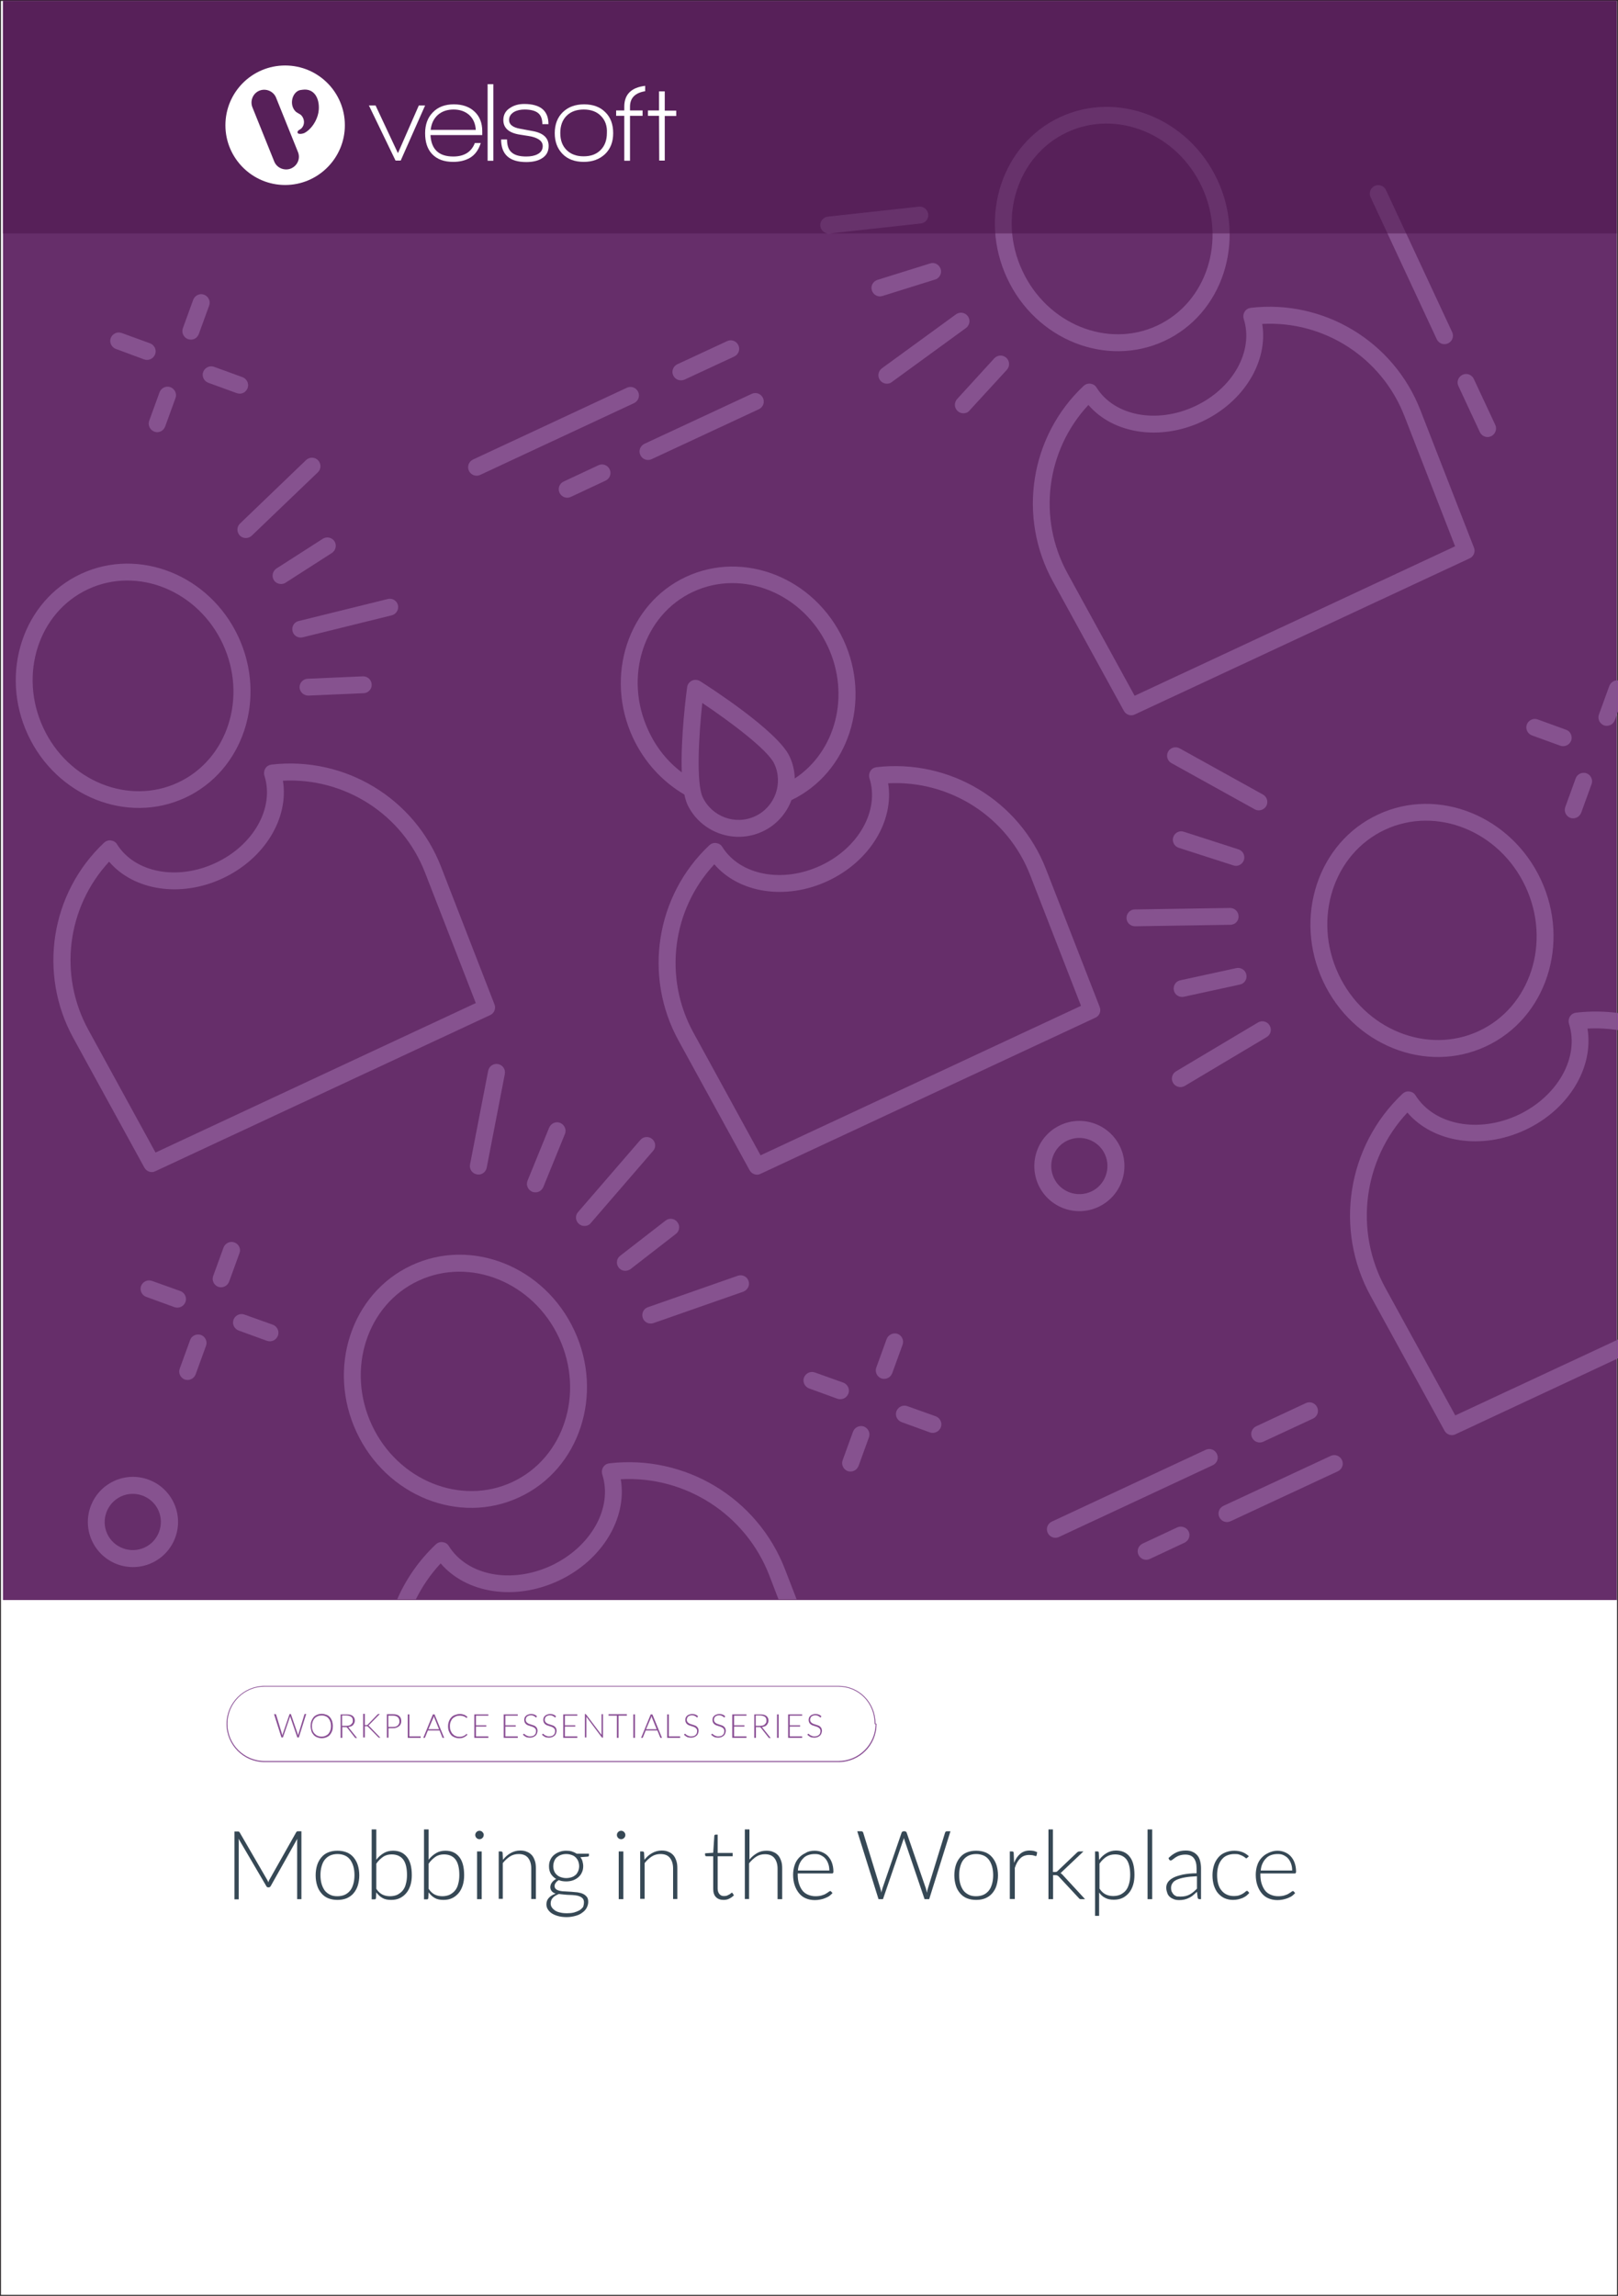 <svg xmlns="http://www.w3.org/2000/svg" x="0px" y="0px" viewBox="0 0 875 1241" style="enable-background:new 0 0 875 1241;"><rect x="0" y="0" width="875" height="1241" fill="#808080" stroke="none"/><defs></defs><style type="text/css">	.st0{fill:#FFFFFF;stroke:#231F20;stroke-miterlimit:10;}	.st1{fill:#364855;}	.st2{fill:#8A4F95;}	.st3{fill:#662E6A;}	.st4{fill:#86528F;}	.st5{opacity:0.5;fill:#481348;}	.st6{fill:#FFFFFF;}	.st7{display:none;}</style><g><g id="Template"><rect y="0" class="st0" width="875" height="1241"></rect></g><g id="Layer_5"><g><path class="st1" d="M145.1,1017.5c0.1-0.3,0.2-0.5,0.3-0.8c0.1-0.3,0.2-0.5,0.4-0.8l14.4-25.5c0.1-0.2,0.3-0.4,0.4-0.4&#10;&#9;&#9;&#9;&#9;&#9;c0.1-0.1,0.3-0.1,0.6-0.1h1.8v36.7h-2.3v-31.3c0-0.4,0-0.9,0.1-1.4l-14.4,25.6c-0.2,0.4-0.6,0.7-1,0.7h-0.4&#10;&#9;&#9;&#9;&#9;&#9;c-0.4,0-0.8-0.2-1-0.7L129,993.9c0.1,0.5,0.1,1,0.1,1.5v31.3h-2.3v-36.7h1.8c0.2,0,0.4,0,0.6,0.1c0.1,0.1,0.3,0.2,0.4,0.4&#10;&#9;&#9;&#9;&#9;&#9;l14.8,25.5C144.7,1016.4,144.9,1016.9,145.1,1017.5z"></path><path class="st1" d="M182.5,1000.4c1.8,0,3.5,0.3,5,0.9c1.5,0.6,2.7,1.5,3.7,2.7c1,1.2,1.8,2.6,2.3,4.2c0.5,1.6,0.8,3.5,0.8,5.5&#10;&#9;&#9;&#9;&#9;&#9;c0,2-0.3,3.8-0.8,5.5c-0.5,1.6-1.3,3-2.3,4.2c-1,1.2-2.2,2-3.7,2.7c-1.5,0.6-3.1,0.9-5,0.9c-1.9,0-3.5-0.3-5-0.9&#10;&#9;&#9;&#9;&#9;&#9;c-1.5-0.6-2.7-1.5-3.7-2.7c-1-1.2-1.8-2.5-2.3-4.2c-0.5-1.6-0.8-3.4-0.8-5.5c0-2,0.3-3.9,0.8-5.5c0.5-1.6,1.3-3,2.3-4.2&#10;&#9;&#9;&#9;&#9;&#9;c1-1.2,2.2-2.1,3.7-2.7S180.6,1000.4,182.5,1000.4z M182.5,1025c1.5,0,2.9-0.3,4-0.8c1.1-0.5,2.1-1.3,2.9-2.3&#10;&#9;&#9;&#9;&#9;&#9;c0.8-1,1.3-2.2,1.7-3.6s0.6-3,0.6-4.7c0-1.7-0.2-3.3-0.6-4.7s-1-2.6-1.7-3.6c-0.8-1-1.7-1.8-2.9-2.3c-1.1-0.5-2.5-0.8-4-0.8&#10;&#9;&#9;&#9;&#9;&#9;c-1.5,0-2.9,0.3-4,0.8c-1.1,0.5-2.1,1.3-2.9,2.3c-0.8,1-1.3,2.2-1.7,3.6c-0.4,1.4-0.6,3-0.6,4.7c0,1.7,0.2,3.3,0.6,4.7&#10;&#9;&#9;&#9;&#9;&#9;c0.4,1.4,1,2.6,1.7,3.6c0.8,1,1.7,1.7,2.9,2.3S180.9,1025,182.5,1025z"></path><path class="st1" d="M201,1026.6v-37.7h2.5l0,16.4c1.1-1.5,2.5-2.7,4-3.6c1.5-0.9,3.2-1.3,5.1-1.3c3.2,0,5.6,1.1,7.4,3.3&#10;&#9;&#9;&#9;&#9;&#9;c1.8,2.2,2.7,5.5,2.7,9.9c0,1.9-0.2,3.6-0.7,5.3c-0.5,1.6-1.2,3.1-2.2,4.3c-1,1.2-2.1,2.1-3.5,2.8c-1.4,0.7-3,1-4.8,1&#10;&#9;&#9;&#9;&#9;&#9;c-1.8,0-3.4-0.3-4.6-1c-1.3-0.7-2.4-1.7-3.4-3.1l-0.2,3.2c-0.1,0.4-0.3,0.6-0.7,0.6H201z M211.8,1002.4c-1.7,0-3.3,0.4-4.6,1.3&#10;&#9;&#9;&#9;&#9;&#9;s-2.6,2.1-3.7,3.7v13.6c1,1.5,2.1,2.5,3.3,3.1c1.2,0.6,2.6,0.9,4.1,0.9c1.5,0,2.9-0.3,4-0.8c1.1-0.6,2.1-1.3,2.9-2.3&#10;&#9;&#9;&#9;&#9;&#9;c0.8-1,1.4-2.2,1.7-3.6c0.4-1.4,0.6-3,0.6-4.7c0-3.8-0.7-6.7-2.1-8.5S214.5,1002.4,211.8,1002.4z"></path><path class="st1" d="M229.3,1026.6v-37.7h2.5l0,16.4c1.1-1.5,2.5-2.7,4-3.6c1.5-0.9,3.2-1.3,5.1-1.3c3.2,0,5.6,1.1,7.4,3.3&#10;&#9;&#9;&#9;&#9;&#9;c1.8,2.2,2.7,5.5,2.7,9.9c0,1.9-0.2,3.6-0.7,5.3c-0.5,1.6-1.2,3.1-2.2,4.3c-1,1.2-2.1,2.1-3.5,2.8c-1.4,0.7-3,1-4.8,1&#10;&#9;&#9;&#9;&#9;&#9;c-1.8,0-3.4-0.3-4.6-1c-1.3-0.7-2.4-1.7-3.4-3.1l-0.2,3.2c-0.1,0.4-0.3,0.6-0.7,0.6H229.3z M240.1,1002.4&#10;&#9;&#9;&#9;&#9;&#9;c-1.7,0-3.3,0.4-4.6,1.3s-2.6,2.1-3.7,3.7v13.6c1,1.5,2.1,2.5,3.3,3.1c1.2,0.6,2.6,0.9,4.1,0.9c1.5,0,2.9-0.3,4-0.8&#10;&#9;&#9;&#9;&#9;&#9;c1.1-0.6,2.1-1.3,2.9-2.3c0.8-1,1.4-2.2,1.7-3.6c0.4-1.4,0.6-3,0.6-4.7c0-3.8-0.7-6.7-2.1-8.5S242.8,1002.4,240.1,1002.4z"></path><path class="st1" d="M261.6,991.9c0,0.3-0.1,0.6-0.2,0.9c-0.1,0.3-0.3,0.5-0.5,0.7c-0.2,0.2-0.4,0.4-0.7,0.5&#10;&#9;&#9;&#9;&#9;&#9;c-0.3,0.1-0.6,0.2-0.9,0.2c-0.3,0-0.6-0.1-0.9-0.2c-0.3-0.1-0.5-0.3-0.7-0.5c-0.2-0.2-0.4-0.4-0.5-0.7c-0.1-0.3-0.2-0.6-0.2-0.9&#10;&#9;&#9;&#9;&#9;&#9;c0-0.3,0.1-0.6,0.2-0.9c0.1-0.3,0.3-0.5,0.5-0.7c0.2-0.2,0.4-0.4,0.7-0.5c0.3-0.1,0.6-0.2,0.9-0.2c0.3,0,0.6,0.1,0.9,0.2&#10;&#9;&#9;&#9;&#9;&#9;c0.3,0.1,0.5,0.3,0.7,0.5c0.2,0.2,0.4,0.5,0.5,0.7C261.6,991.3,261.6,991.6,261.6,991.9z M260.5,1000.8v25.8h-2.5v-25.8H260.5z"></path><path class="st1" d="M269.7,1026.6v-25.8h1.3c0.4,0,0.7,0.2,0.8,0.6l0.2,3.9c1.2-1.5,2.5-2.7,4.1-3.6c1.6-0.9,3.3-1.4,5.2-1.4&#10;&#9;&#9;&#9;&#9;&#9;c1.4,0,2.7,0.2,3.7,0.7c1.1,0.4,2,1.1,2.7,1.9c0.7,0.8,1.2,1.9,1.6,3.1c0.4,1.2,0.5,2.5,0.5,4v16.5h-2.5v-16.5&#10;&#9;&#9;&#9;&#9;&#9;c0-2.4-0.6-4.3-1.7-5.7c-1.1-1.4-2.8-2.1-5.1-2.1c-1.7,0-3.3,0.4-4.7,1.3s-2.7,2.1-3.9,3.6v19.3H269.7z"></path><path class="st1" d="M306.2,1000.4c1.1,0,2.2,0.1,3.1,0.4s1.8,0.7,2.6,1.2h6.6v0.9c0,0.4-0.2,0.7-0.7,0.7l-3.9,0.3&#10;&#9;&#9;&#9;&#9;&#9;c0.5,0.7,0.9,1.4,1.1,2.2s0.4,1.7,0.4,2.6c0,1.2-0.2,2.4-0.7,3.4c-0.4,1-1.1,1.9-1.9,2.6c-0.8,0.7-1.8,1.3-2.9,1.7&#10;&#9;&#9;&#9;&#9;&#9;s-2.4,0.6-3.7,0.6c-1.5,0-2.8-0.2-4-0.7c-0.7,0.4-1.3,0.9-1.7,1.5s-0.6,1.1-0.6,1.7c0,0.7,0.3,1.3,0.8,1.7&#10;&#9;&#9;&#9;&#9;&#9;c0.5,0.4,1.2,0.7,2.1,0.9c0.9,0.2,1.8,0.3,2.9,0.3c1.1,0.1,2.2,0.1,3.3,0.2c1.1,0.1,2.2,0.2,3.3,0.3c1.1,0.2,2.1,0.4,2.9,0.8&#10;&#9;&#9;&#9;&#9;&#9;c0.9,0.4,1.5,0.9,2.1,1.6s0.8,1.6,0.8,2.8c0,1.1-0.3,2.1-0.8,3.1c-0.5,1-1.3,1.9-2.3,2.6c-1,0.8-2.2,1.4-3.7,1.8s-3,0.7-4.8,0.7&#10;&#9;&#9;&#9;&#9;&#9;c-1.8,0-3.4-0.2-4.8-0.6s-2.5-0.9-3.4-1.5c-0.9-0.6-1.6-1.4-2.1-2.2s-0.7-1.7-0.7-2.6c0-1.4,0.4-2.5,1.3-3.5s2.1-1.7,3.7-2.3&#10;&#9;&#9;&#9;&#9;&#9;c-0.9-0.3-1.6-0.7-2.1-1.3c-0.5-0.6-0.8-1.3-0.8-2.3c0-0.4,0.1-0.7,0.2-1.1c0.1-0.4,0.3-0.8,0.6-1.2c0.3-0.4,0.6-0.8,1-1.1&#10;&#9;&#9;&#9;&#9;&#9;c0.4-0.3,0.8-0.7,1.4-0.9c-1.2-0.7-2.2-1.7-2.9-2.8c-0.7-1.2-1-2.5-1-4.1c0-1.2,0.2-2.4,0.7-3.4c0.4-1,1.1-1.9,1.9-2.6&#10;&#9;&#9;&#9;&#9;&#9;c0.8-0.7,1.8-1.3,2.9-1.7C303.6,1000.6,304.9,1000.4,306.2,1000.4z M315.8,1028.3c0-0.8-0.2-1.5-0.6-2c-0.4-0.5-1-0.9-1.7-1.2&#10;&#9;&#9;&#9;&#9;&#9;s-1.5-0.5-2.5-0.6s-1.9-0.2-2.9-0.2s-2-0.1-3-0.2c-1-0.1-2-0.2-2.9-0.3c-0.7,0.3-1.3,0.6-1.8,0.9c-0.6,0.3-1,0.7-1.4,1.1&#10;&#9;&#9;&#9;&#9;&#9;c-0.4,0.4-0.7,0.9-0.9,1.4s-0.3,1.1-0.3,1.7c0,0.8,0.2,1.5,0.6,2.1c0.4,0.6,1,1.2,1.7,1.7c0.8,0.5,1.7,0.9,2.8,1.1&#10;&#9;&#9;&#9;&#9;&#9;c1.1,0.3,2.3,0.4,3.8,0.4c1.3,0,2.5-0.1,3.7-0.4c1.1-0.3,2.1-0.7,3-1.2c0.8-0.5,1.5-1.2,2-1.9&#10;&#9;&#9;&#9;&#9;&#9;C315.6,1030,315.8,1029.2,315.8,1028.3z M306.2,1015.2c1.1,0,2.1-0.2,3-0.5c0.9-0.3,1.6-0.8,2.2-1.3c0.6-0.6,1-1.3,1.3-2&#10;&#9;&#9;&#9;&#9;&#9;c0.3-0.8,0.5-1.7,0.5-2.6c0-1-0.2-1.9-0.5-2.7s-0.8-1.5-1.4-2.1c-0.6-0.6-1.3-1-2.2-1.3c-0.9-0.3-1.8-0.5-2.9-0.5&#10;&#9;&#9;&#9;&#9;&#9;c-1.1,0-2.1,0.2-2.9,0.5c-0.9,0.3-1.6,0.8-2.2,1.3s-1.1,1.3-1.4,2.1c-0.3,0.8-0.5,1.7-0.5,2.7c0,1,0.2,1.9,0.5,2.6&#10;&#9;&#9;&#9;&#9;&#9;c0.3,0.8,0.8,1.5,1.4,2c0.6,0.6,1.3,1,2.2,1.3C304.2,1015,305.1,1015.2,306.2,1015.2z"></path><path class="st1" d="M338.2,991.9c0,0.3-0.1,0.6-0.2,0.9c-0.1,0.3-0.3,0.5-0.5,0.7c-0.2,0.2-0.4,0.4-0.7,0.5&#10;&#9;&#9;&#9;&#9;&#9;c-0.3,0.1-0.6,0.2-0.9,0.2c-0.3,0-0.6-0.1-0.9-0.2c-0.3-0.1-0.5-0.3-0.7-0.5c-0.2-0.2-0.4-0.4-0.5-0.7c-0.1-0.3-0.2-0.6-0.2-0.9&#10;&#9;&#9;&#9;&#9;&#9;c0-0.3,0.1-0.6,0.2-0.9c0.1-0.3,0.3-0.5,0.5-0.7c0.2-0.2,0.4-0.4,0.7-0.5c0.3-0.1,0.6-0.2,0.9-0.2c0.3,0,0.6,0.1,0.9,0.2&#10;&#9;&#9;&#9;&#9;&#9;c0.3,0.1,0.5,0.3,0.7,0.5c0.2,0.2,0.4,0.5,0.5,0.7C338.1,991.3,338.2,991.6,338.2,991.9z M337.1,1000.8v25.8h-2.5v-25.8H337.1z"></path><path class="st1" d="M346.2,1026.6v-25.8h1.3c0.4,0,0.7,0.2,0.8,0.6l0.2,3.9c1.2-1.5,2.5-2.7,4.1-3.6c1.6-0.9,3.3-1.4,5.2-1.4&#10;&#9;&#9;&#9;&#9;&#9;c1.4,0,2.7,0.2,3.7,0.7c1.1,0.4,2,1.1,2.7,1.9c0.7,0.8,1.2,1.9,1.6,3.1c0.4,1.2,0.5,2.5,0.5,4v16.5H364v-16.5&#10;&#9;&#9;&#9;&#9;&#9;c0-2.4-0.6-4.3-1.7-5.7c-1.1-1.4-2.8-2.1-5.1-2.1c-1.7,0-3.3,0.4-4.7,1.3s-2.7,2.1-3.9,3.6v19.3H346.2z"></path><path class="st1" d="M391.3,1027c-1.7,0-3.1-0.5-4.1-1.5c-1-1-1.5-2.5-1.5-4.5v-17.6h-3.7c-0.2,0-0.3-0.1-0.5-0.2&#10;&#9;&#9;&#9;&#9;&#9;c-0.1-0.1-0.2-0.3-0.2-0.4v-1l4.4-0.3l0.6-9.2c0-0.2,0.1-0.3,0.2-0.4c0.1-0.1,0.3-0.2,0.4-0.2h1.2v9.9h8.1v1.8h-8.1v17.5&#10;&#9;&#9;&#9;&#9;&#9;c0,0.7,0.1,1.3,0.3,1.8c0.2,0.5,0.4,0.9,0.8,1.3c0.3,0.3,0.7,0.6,1.1,0.7c0.4,0.2,0.9,0.2,1.4,0.2c0.6,0,1.2-0.1,1.6-0.3&#10;&#9;&#9;&#9;&#9;&#9;c0.4-0.2,0.8-0.4,1.2-0.6c0.3-0.2,0.6-0.4,0.8-0.6c0.2-0.2,0.4-0.3,0.5-0.3c0.1,0,0.3,0.1,0.4,0.3l0.7,1.1&#10;&#9;&#9;&#9;&#9;&#9;c-0.7,0.7-1.5,1.3-2.5,1.8C393.5,1026.8,392.4,1027,391.3,1027z"></path><path class="st1" d="M402.8,1026.6v-37.7h2.5v16.3c1.2-1.5,2.6-2.6,4.1-3.5c1.5-0.9,3.2-1.3,5.1-1.3c1.4,0,2.7,0.2,3.7,0.7&#10;&#9;&#9;&#9;&#9;&#9;c1.1,0.4,2,1.1,2.7,1.9c0.7,0.8,1.2,1.9,1.6,3.1c0.4,1.2,0.5,2.5,0.5,4v16.5h-2.5v-16.5c0-2.4-0.6-4.3-1.7-5.7&#10;&#9;&#9;&#9;&#9;&#9;c-1.1-1.4-2.8-2.1-5.1-2.1c-1.7,0-3.3,0.4-4.7,1.3s-2.7,2.1-3.9,3.6v19.3H402.8z"></path><path class="st1" d="M440.6,1000.4c1.5,0,2.8,0.3,4,0.8c1.2,0.5,2.3,1.2,3.2,2.2c0.9,1,1.6,2.1,2.1,3.5s0.8,3,0.8,4.8&#10;&#9;&#9;&#9;&#9;&#9;c0,0.4-0.1,0.6-0.2,0.8c-0.1,0.1-0.3,0.2-0.5,0.2h-18.6v0.5c0,1.9,0.2,3.6,0.7,5.1s1.1,2.7,1.9,3.7c0.8,1,1.8,1.7,3,2.2&#10;&#9;&#9;&#9;&#9;&#9;c1.2,0.5,2.5,0.8,3.9,0.8c1.3,0,2.4-0.1,3.4-0.4c1-0.3,1.8-0.6,2.4-1c0.6-0.4,1.2-0.7,1.5-1c0.4-0.3,0.7-0.4,0.8-0.4&#10;&#9;&#9;&#9;&#9;&#9;c0.2,0,0.4,0.1,0.5,0.3l0.7,0.8c-0.4,0.5-1,1-1.6,1.5c-0.7,0.5-1.4,0.8-2.3,1.2s-1.7,0.6-2.7,0.8c-1,0.2-1.9,0.3-2.9,0.3&#10;&#9;&#9;&#9;&#9;&#9;c-1.8,0-3.4-0.3-4.8-0.9c-1.5-0.6-2.7-1.5-3.7-2.7s-1.8-2.6-2.4-4.3c-0.6-1.7-0.9-3.7-0.9-5.8c0-1.8,0.3-3.6,0.8-5.1&#10;&#9;&#9;&#9;&#9;&#9;c0.5-1.6,1.3-2.9,2.3-4c1-1.1,2.2-2,3.7-2.7C437.1,1000.7,438.7,1000.4,440.6,1000.4z M440.6,1002.2c-1.3,0-2.5,0.2-3.6,0.6&#10;&#9;&#9;&#9;&#9;&#9;c-1.1,0.4-2,1-2.7,1.8c-0.8,0.8-1.4,1.7-1.9,2.8c-0.5,1.1-0.8,2.3-0.9,3.7h17c0-1.4-0.2-2.6-0.6-3.7c-0.4-1.1-0.9-2-1.6-2.8&#10;&#9;&#9;&#9;&#9;&#9;c-0.7-0.8-1.5-1.3-2.5-1.8S441.8,1002.2,440.6,1002.2z"></path><path class="st1" d="M463.6,989.9h2.2c0.5,0,0.8,0.2,1,0.7l9.3,30.2c0.1,0.3,0.2,0.7,0.3,1.1c0.1,0.4,0.2,0.8,0.2,1.2&#10;&#9;&#9;&#9;&#9;&#9;c0.1-0.4,0.2-0.8,0.3-1.2c0.1-0.4,0.2-0.8,0.3-1.1l10.4-30.2c0.1-0.2,0.2-0.4,0.4-0.5c0.2-0.1,0.4-0.2,0.6-0.2h0.7&#10;&#9;&#9;&#9;&#9;&#9;c0.2,0,0.4,0.1,0.6,0.2s0.3,0.3,0.4,0.5l10.4,30.2c0.1,0.3,0.2,0.7,0.3,1.1c0.1,0.4,0.2,0.8,0.3,1.2c0.1-0.4,0.2-0.8,0.2-1.2&#10;&#9;&#9;&#9;&#9;&#9;c0.1-0.4,0.2-0.8,0.3-1.1l9.3-30.2c0.1-0.2,0.2-0.4,0.3-0.5c0.2-0.1,0.4-0.2,0.6-0.2h2l-11.5,36.7H500l-10.8-31.8&#10;&#9;&#9;&#9;&#9;&#9;c-0.1-0.4-0.3-0.9-0.4-1.3c-0.1,0.5-0.2,0.9-0.4,1.3l-10.9,31.8h-2.4L463.6,989.9z"></path><path class="st1" d="M527.9,1000.4c1.8,0,3.5,0.3,5,0.9s2.7,1.5,3.7,2.7s1.8,2.6,2.3,4.2s0.8,3.5,0.8,5.5c0,2-0.3,3.8-0.8,5.5&#10;&#9;&#9;&#9;&#9;&#9;s-1.3,3-2.3,4.2s-2.2,2-3.7,2.7c-1.5,0.6-3.1,0.9-5,0.9c-1.9,0-3.5-0.3-5-0.9c-1.5-0.6-2.7-1.5-3.7-2.7c-1-1.2-1.8-2.5-2.3-4.2&#10;&#9;&#9;&#9;&#9;&#9;s-0.8-3.4-0.8-5.5c0-2,0.3-3.9,0.8-5.5s1.3-3,2.3-4.2c1-1.2,2.2-2.1,3.7-2.7S526,1000.4,527.9,1000.4z M527.9,1025&#10;&#9;&#9;&#9;&#9;&#9;c1.5,0,2.9-0.3,4-0.8c1.1-0.5,2.1-1.3,2.9-2.3c0.8-1,1.3-2.2,1.7-3.6c0.4-1.4,0.6-3,0.6-4.7c0-1.7-0.2-3.3-0.6-4.7&#10;&#9;&#9;&#9;&#9;&#9;c-0.4-1.4-1-2.6-1.7-3.6c-0.8-1-1.7-1.8-2.9-2.3c-1.2-0.5-2.5-0.8-4-0.8c-1.5,0-2.9,0.3-4,0.8c-1.1,0.5-2.1,1.3-2.9,2.3&#10;&#9;&#9;&#9;&#9;&#9;c-0.8,1-1.3,2.2-1.7,3.6c-0.4,1.4-0.6,3-0.6,4.7c0,1.7,0.2,3.3,0.6,4.7c0.4,1.4,1,2.6,1.7,3.6c0.8,1,1.7,1.7,2.9,2.3&#10;&#9;&#9;&#9;&#9;&#9;S526.3,1025,527.9,1025z"></path><path class="st1" d="M546.1,1026.6v-25.8h1.3c0.3,0,0.5,0.1,0.6,0.2c0.1,0.1,0.2,0.3,0.2,0.6l0.2,5.4c0.8-2.1,1.9-3.7,3.3-4.9&#10;&#9;&#9;&#9;&#9;&#9;c1.4-1.2,3.1-1.8,5.1-1.8c0.8,0,1.5,0.1,2.2,0.2c0.7,0.2,1.3,0.4,1.9,0.7l-0.3,1.7c-0.1,0.3-0.2,0.4-0.5,0.4&#10;&#9;&#9;&#9;&#9;&#9;c-0.1,0-0.3,0-0.4-0.1s-0.4-0.1-0.7-0.2c-0.3-0.1-0.6-0.2-1-0.2s-0.9-0.1-1.4-0.1c-2,0-3.6,0.6-4.8,1.8c-1.3,1.2-2.3,3-3,5.2&#10;&#9;&#9;&#9;&#9;&#9;v16.8H546.1z"></path><path class="st1" d="M569.4,988.9v23h1.2c0.2,0,0.5,0,0.7-0.1c0.2-0.1,0.5-0.2,0.7-0.5l10.3-9.8c0.2-0.2,0.4-0.3,0.6-0.5&#10;&#9;&#9;&#9;&#9;&#9;c0.2-0.1,0.5-0.2,0.8-0.2h2.2l-11.4,10.8c-0.2,0.2-0.3,0.3-0.5,0.5c-0.2,0.1-0.3,0.3-0.5,0.4c0.3,0.1,0.5,0.3,0.7,0.5&#10;&#9;&#9;&#9;&#9;&#9;c0.2,0.2,0.4,0.4,0.6,0.6l12,13h-2.2c-0.2,0-0.5,0-0.6-0.1s-0.4-0.2-0.6-0.5l-10.8-11.6c-0.3-0.3-0.6-0.5-0.8-0.6&#10;&#9;&#9;&#9;&#9;&#9;c-0.2-0.1-0.6-0.2-1.1-0.2h-1.2v13h-2.5v-37.7H569.4z"></path><path class="st1" d="M592.2,1035.7v-34.9h1.3c0.2,0,0.4,0,0.5,0.1c0.1,0.1,0.2,0.3,0.2,0.5l0.2,4c1.1-1.6,2.5-2.8,4-3.7&#10;&#9;&#9;&#9;&#9;&#9;c1.5-0.9,3.2-1.4,5.1-1.4c3.2,0,5.7,1.1,7.4,3.3c1.8,2.2,2.6,5.5,2.6,9.9c0,1.9-0.2,3.6-0.7,5.3c-0.5,1.6-1.2,3.1-2.2,4.3&#10;&#9;&#9;&#9;&#9;&#9;c-1,1.2-2.1,2.1-3.5,2.8c-1.4,0.7-3,1-4.8,1c-1.8,0-3.3-0.3-4.6-1c-1.3-0.6-2.4-1.6-3.3-2.9v12.6H592.2z M603,1002.4&#10;&#9;&#9;&#9;&#9;&#9;c-1.7,0-3.3,0.4-4.7,1.3c-1.4,0.9-2.6,2.1-3.7,3.7v13.5c1,1.5,2.1,2.5,3.3,3.1c1.2,0.6,2.6,0.9,4.1,0.9c1.5,0,2.9-0.3,4-0.8&#10;&#9;&#9;&#9;&#9;&#9;c1.1-0.6,2.1-1.3,2.9-2.3c0.8-1,1.3-2.2,1.7-3.6c0.4-1.4,0.6-3,0.6-4.7c0-3.8-0.7-6.7-2.1-8.5&#10;&#9;&#9;&#9;&#9;&#9;C607.7,1003.3,605.7,1002.4,603,1002.4z"></path><path class="st1" d="M623.1,988.9v37.7h-2.5v-37.7H623.1z"></path><path class="st1" d="M648.7,1026.6c-0.5,0-0.8-0.2-1-0.7l-0.4-3.3c-0.7,0.7-1.4,1.3-2.1,1.9c-0.7,0.6-1.4,1-2.2,1.4&#10;&#9;&#9;&#9;&#9;&#9;c-0.8,0.4-1.6,0.7-2.5,0.9c-0.9,0.2-1.8,0.3-2.9,0.3c-0.9,0-1.7-0.1-2.6-0.4c-0.8-0.3-1.6-0.7-2.2-1.2s-1.2-1.2-1.5-2.1&#10;&#9;&#9;&#9;&#9;&#9;s-0.6-1.8-0.6-3c0-1.1,0.3-2.1,0.9-3c0.6-0.9,1.6-1.7,2.9-2.4s3-1.2,5.1-1.7c2.1-0.4,4.6-0.7,7.5-0.7v-2.7&#10;&#9;&#9;&#9;&#9;&#9;c0-2.4-0.5-4.2-1.5-5.5s-2.6-1.9-4.6-1.9c-1.2,0-2.3,0.2-3.2,0.5s-1.6,0.7-2.2,1.1c-0.6,0.4-1.1,0.8-1.5,1.1&#10;&#9;&#9;&#9;&#9;&#9;c-0.4,0.3-0.7,0.5-1,0.5c-0.3,0-0.6-0.2-0.8-0.5l-0.4-0.8c1.3-1.3,2.8-2.4,4.3-3.1c1.5-0.7,3.2-1,5.1-1c1.4,0,2.6,0.2,3.6,0.7&#10;&#9;&#9;&#9;&#9;&#9;c1,0.4,1.9,1.1,2.6,1.9c0.7,0.8,1.2,1.8,1.5,3c0.3,1.2,0.5,2.5,0.5,3.9v16.8H648.7z M638.4,1025.2c1,0,1.9-0.1,2.8-0.3&#10;&#9;&#9;&#9;&#9;&#9;c0.8-0.2,1.6-0.5,2.3-0.9c0.7-0.4,1.4-0.9,2-1.4c0.6-0.5,1.2-1.1,1.8-1.7v-6.7c-2.5,0.1-4.6,0.3-6.3,0.6&#10;&#9;&#9;&#9;&#9;&#9;c-1.8,0.3-3.2,0.7-4.4,1.2c-1.2,0.5-2,1.1-2.5,1.9c-0.5,0.7-0.8,1.5-0.8,2.5c0,0.9,0.1,1.6,0.4,2.2s0.7,1.2,1.1,1.6&#10;&#9;&#9;&#9;&#9;&#9;c0.5,0.4,1,0.7,1.6,0.9C637,1025.1,637.7,1025.2,638.4,1025.2z"></path><path class="st1" d="M674.5,1004.2c-0.1,0.1-0.2,0.2-0.2,0.2c-0.1,0.1-0.2,0.1-0.3,0.1c-0.2,0-0.4-0.1-0.7-0.4s-0.7-0.5-1.2-0.8&#10;&#9;&#9;&#9;&#9;&#9;c-0.5-0.3-1.1-0.5-1.9-0.8s-1.7-0.3-2.7-0.3c-1.5,0-2.8,0.3-4,0.8c-1.2,0.5-2.1,1.3-2.9,2.3c-0.8,1-1.4,2.2-1.8,3.6&#10;&#9;&#9;&#9;&#9;&#9;s-0.6,3-0.6,4.7c0,1.8,0.2,3.4,0.6,4.8s1,2.6,1.8,3.5c0.8,1,1.7,1.7,2.8,2.2c1.1,0.5,2.3,0.8,3.7,0.8c1.2,0,2.3-0.1,3.1-0.4&#10;&#9;&#9;&#9;&#9;&#9;s1.5-0.6,2.1-1s1-0.7,1.3-1c0.3-0.3,0.6-0.4,0.8-0.4c0.2,0,0.4,0.1,0.5,0.3l0.7,0.8c-0.4,0.5-0.9,1-1.5,1.5&#10;&#9;&#9;&#9;&#9;&#9;c-0.6,0.5-1.3,0.8-2,1.2c-0.8,0.3-1.6,0.6-2.5,0.8s-1.8,0.3-2.8,0.3c-1.6,0-3.1-0.3-4.5-0.9s-2.5-1.5-3.5-2.6&#10;&#9;&#9;&#9;&#9;&#9;c-1-1.1-1.7-2.5-2.3-4.2c-0.5-1.6-0.8-3.5-0.8-5.6c0-2,0.3-3.8,0.8-5.4c0.5-1.6,1.3-3,2.3-4.2s2.2-2.1,3.7-2.7&#10;&#9;&#9;&#9;&#9;&#9;c1.4-0.6,3.1-1,5-1c1.7,0,3.2,0.3,4.5,0.8c1.3,0.5,2.4,1.3,3.4,2.2L674.5,1004.2z"></path><path class="st1" d="M690.8,1000.4c1.5,0,2.8,0.3,4,0.8c1.2,0.5,2.3,1.2,3.2,2.2c0.9,1,1.6,2.1,2.1,3.5s0.8,3,0.8,4.8&#10;&#9;&#9;&#9;&#9;&#9;c0,0.4-0.1,0.6-0.2,0.8c-0.1,0.1-0.3,0.2-0.5,0.2h-18.6v0.5c0,1.9,0.2,3.6,0.7,5.1s1.1,2.7,1.9,3.7s1.8,1.7,3,2.2&#10;&#9;&#9;&#9;&#9;&#9;c1.2,0.5,2.5,0.8,3.9,0.8c1.3,0,2.4-0.1,3.4-0.4s1.8-0.6,2.4-1c0.6-0.4,1.2-0.7,1.5-1c0.4-0.3,0.7-0.4,0.8-0.4&#10;&#9;&#9;&#9;&#9;&#9;c0.2,0,0.4,0.1,0.5,0.3l0.7,0.8c-0.4,0.5-1,1-1.6,1.5c-0.7,0.5-1.4,0.8-2.3,1.2c-0.8,0.3-1.7,0.6-2.7,0.8&#10;&#9;&#9;&#9;&#9;&#9;c-1,0.2-1.9,0.3-2.9,0.3c-1.8,0-3.4-0.3-4.8-0.9c-1.5-0.6-2.7-1.5-3.7-2.7c-1-1.2-1.8-2.6-2.4-4.3c-0.6-1.7-0.9-3.7-0.9-5.8&#10;&#9;&#9;&#9;&#9;&#9;c0-1.8,0.3-3.6,0.8-5.1c0.5-1.6,1.3-2.9,2.3-4c1-1.1,2.2-2,3.7-2.7S689,1000.4,690.8,1000.4z M690.9,1002.2&#10;&#9;&#9;&#9;&#9;&#9;c-1.3,0-2.5,0.2-3.6,0.6s-2,1-2.7,1.8c-0.8,0.8-1.4,1.7-1.9,2.8c-0.5,1.1-0.8,2.3-0.9,3.7h17c0-1.4-0.2-2.6-0.6-3.7&#10;&#9;&#9;&#9;&#9;&#9;c-0.4-1.1-0.9-2-1.6-2.8c-0.7-0.8-1.5-1.3-2.5-1.8S692,1002.2,690.9,1002.2z"></path></g><g><path class="st2" d="M453.5,952.5H143.1c-11.4,0-20.6-9.3-20.6-20.6c0-11.4,9.3-20.6,20.6-20.6h310.3c11.2,0,20,8.9,20.1,20.4&#10;&#9;&#9;&#9;&#9;&#9;h0.5v0.2C474.1,943.3,464.8,952.5,453.5,952.5z M143.1,911.7c-11.1,0-20.1,9-20.1,20.1s9,20.1,20.1,20.1h310.3&#10;&#9;&#9;&#9;&#9;&#9;c11,0,20-8.9,20.1-19.9h-0.5v-0.2c0-11.3-8.6-20.1-19.7-20.1H143.1z"></path></g><g><path class="st2" d="M148.2,926.6h0.8c0.2,0,0.3,0.1,0.3,0.2l3.2,10.5c0,0.1,0.1,0.2,0.1,0.4c0,0.1,0.1,0.3,0.1,0.4&#10;&#9;&#9;&#9;&#9;&#9;c0-0.2,0.1-0.3,0.1-0.4c0-0.1,0.1-0.3,0.1-0.4l3.6-10.5c0-0.1,0.1-0.1,0.1-0.2c0.1,0,0.1-0.1,0.2-0.1h0.3c0.1,0,0.2,0,0.2,0.1&#10;&#9;&#9;&#9;&#9;&#9;s0.1,0.1,0.1,0.2l3.6,10.5c0,0.1,0.1,0.2,0.1,0.4c0,0.1,0.1,0.3,0.1,0.4c0-0.1,0.1-0.3,0.1-0.4c0-0.1,0.1-0.3,0.1-0.4l3.2-10.5&#10;&#9;&#9;&#9;&#9;&#9;c0-0.1,0.1-0.1,0.1-0.2c0.1,0,0.1-0.1,0.2-0.1h0.7l-4,12.7h-0.8l-3.8-11.1c0-0.1-0.1-0.3-0.1-0.5c0,0.2-0.1,0.3-0.1,0.5&#10;&#9;&#9;&#9;&#9;&#9;l-3.8,11.1h-0.8L148.2,926.6z"></path><path class="st2" d="M180,933c0,1-0.1,1.9-0.4,2.7c-0.3,0.8-0.7,1.5-1.2,2.1c-0.5,0.6-1.2,1-1.9,1.3c-0.7,0.3-1.6,0.5-2.5,0.5&#10;&#9;&#9;&#9;&#9;&#9;c-0.9,0-1.7-0.2-2.5-0.5c-0.7-0.3-1.4-0.7-1.9-1.3c-0.5-0.6-1-1.3-1.2-2.1s-0.4-1.7-0.4-2.7c0-1,0.1-1.9,0.4-2.7&#10;&#9;&#9;&#9;&#9;&#9;s0.7-1.5,1.2-2.1s1.2-1,1.9-1.3c0.7-0.3,1.6-0.5,2.5-0.5c0.9,0,1.7,0.2,2.5,0.5s1.4,0.7,1.9,1.3c0.5,0.6,0.9,1.3,1.2,2.1&#10;&#9;&#9;&#9;&#9;&#9;C179.8,931.1,180,932,180,933z M179,933c0-0.9-0.1-1.7-0.4-2.4c-0.2-0.7-0.6-1.3-1-1.8c-0.4-0.5-1-0.9-1.6-1.1&#10;&#9;&#9;&#9;&#9;&#9;c-0.6-0.3-1.3-0.4-2.1-0.4c-0.8,0-1.4,0.1-2.1,0.4c-0.6,0.3-1.2,0.6-1.6,1.1c-0.5,0.5-0.8,1.1-1.1,1.8c-0.2,0.7-0.4,1.5-0.4,2.4&#10;&#9;&#9;&#9;&#9;&#9;c0,0.9,0.1,1.7,0.4,2.4c0.2,0.7,0.6,1.3,1.1,1.8c0.5,0.5,1,0.9,1.6,1.1c0.6,0.3,1.3,0.4,2.1,0.4c0.8,0,1.5-0.1,2.1-0.4&#10;&#9;&#9;&#9;&#9;&#9;c0.6-0.3,1.2-0.6,1.6-1.1c0.4-0.5,0.8-1.1,1-1.8C178.9,934.7,179,933.9,179,933z"></path><path class="st2" d="M185.1,933.6v5.8h-0.9v-12.7h3.3c1.5,0,2.6,0.3,3.3,0.9c0.7,0.6,1.1,1.4,1.1,2.5c0,0.5-0.1,0.9-0.3,1.3&#10;&#9;&#9;&#9;&#9;&#9;c-0.2,0.4-0.4,0.8-0.7,1.1c-0.3,0.3-0.7,0.6-1.1,0.7s-0.9,0.3-1.5,0.4c0.1,0.1,0.3,0.2,0.4,0.4l4.4,5.5h-0.8&#10;&#9;&#9;&#9;&#9;&#9;c-0.1,0-0.2,0-0.2-0.1c-0.1,0-0.1-0.1-0.2-0.2l-4.1-5.2c-0.1-0.1-0.2-0.2-0.3-0.3c-0.1-0.1-0.3-0.1-0.5-0.1H185.1z M185.1,932.9&#10;&#9;&#9;&#9;&#9;&#9;h2.2c0.6,0,1.1-0.1,1.5-0.2c0.4-0.1,0.8-0.3,1.1-0.6c0.3-0.3,0.5-0.6,0.7-0.9s0.2-0.8,0.2-1.2c0-0.9-0.3-1.6-0.9-2&#10;&#9;&#9;&#9;&#9;&#9;c-0.6-0.4-1.5-0.7-2.6-0.7h-2.3V932.9z"></path><path class="st2" d="M197.3,932.5h0.8c0.1,0,0.2,0,0.3,0s0.2,0,0.2-0.1c0.1,0,0.1-0.1,0.2-0.1c0.1,0,0.1-0.1,0.2-0.2l5.1-5.3&#10;&#9;&#9;&#9;&#9;&#9;c0.1-0.1,0.2-0.2,0.3-0.2c0.1,0,0.2-0.1,0.3-0.1h0.7l-5.6,5.7c-0.1,0.1-0.2,0.2-0.3,0.3c-0.1,0.1-0.2,0.1-0.3,0.2&#10;&#9;&#9;&#9;&#9;&#9;c0.1,0,0.2,0.1,0.3,0.2s0.2,0.2,0.3,0.3l5.9,6.1h-0.7c-0.2,0-0.3,0-0.3-0.1s-0.1-0.1-0.2-0.2l-5.4-5.5c-0.1-0.1-0.1-0.1-0.2-0.2&#10;&#9;&#9;&#9;&#9;&#9;c-0.1,0-0.1-0.1-0.2-0.1c-0.1,0-0.2-0.1-0.2-0.1c-0.1,0-0.2,0-0.4,0h-0.8v6.1h-0.9v-12.8h0.9V932.5z"></path><path class="st2" d="M210.1,934.2v5.1h-0.9v-12.7h3.3c1.5,0,2.6,0.3,3.4,1c0.8,0.7,1.1,1.6,1.1,2.8c0,0.6-0.1,1.1-0.3,1.5&#10;&#9;&#9;&#9;&#9;&#9;c-0.2,0.5-0.5,0.9-0.9,1.2c-0.4,0.3-0.9,0.6-1.4,0.8c-0.6,0.2-1.2,0.3-1.9,0.3H210.1z M210.1,933.5h2.4c0.6,0,1.1-0.1,1.5-0.2&#10;&#9;&#9;&#9;&#9;&#9;s0.8-0.4,1.1-0.6c0.3-0.3,0.5-0.6,0.7-1c0.2-0.4,0.2-0.8,0.2-1.2c0-1-0.3-1.7-0.9-2.3c-0.6-0.5-1.5-0.8-2.7-0.8h-2.4V933.5z"></path><path class="st2" d="M221.5,938.6h6v0.8h-7v-12.7h0.9V938.6z"></path><path class="st2" d="M240.2,939.4h-0.7c-0.1,0-0.2,0-0.2-0.1c-0.1,0-0.1-0.1-0.1-0.2l-1.5-3.7h-6.3l-1.5,3.7&#10;&#9;&#9;&#9;&#9;&#9;c0,0.1-0.1,0.1-0.1,0.2s-0.1,0.1-0.2,0.1h-0.7l5.2-12.7h0.9L240.2,939.4z M231.7,934.7h5.7l-2.6-6.4c0-0.1-0.1-0.2-0.1-0.3&#10;&#9;&#9;&#9;&#9;&#9;c0-0.1-0.1-0.3-0.1-0.4c0,0.1-0.1,0.3-0.1,0.4c0,0.1-0.1,0.2-0.1,0.4L231.7,934.7z"></path><path class="st2" d="M252.2,937.2c0.1,0,0.1,0,0.2,0.1l0.4,0.4c-0.3,0.3-0.6,0.5-0.9,0.8c-0.3,0.2-0.7,0.4-1,0.6&#10;&#9;&#9;&#9;&#9;&#9;c-0.4,0.2-0.8,0.3-1.2,0.4s-0.9,0.1-1.5,0.1c-0.9,0-1.7-0.2-2.4-0.5c-0.7-0.3-1.4-0.7-1.9-1.3c-0.5-0.6-0.9-1.3-1.2-2.1&#10;&#9;&#9;&#9;&#9;&#9;c-0.3-0.8-0.4-1.7-0.4-2.7c0-1,0.2-1.8,0.5-2.6s0.7-1.5,1.3-2.1c0.5-0.6,1.2-1,2-1.3c0.8-0.3,1.6-0.5,2.5-0.5&#10;&#9;&#9;&#9;&#9;&#9;c0.5,0,0.9,0,1.3,0.1c0.4,0.1,0.7,0.2,1.1,0.3c0.3,0.1,0.6,0.3,0.9,0.5c0.3,0.2,0.6,0.4,0.9,0.7l-0.3,0.4c0,0.1-0.1,0.1-0.2,0.1&#10;&#9;&#9;&#9;&#9;&#9;c-0.1,0-0.1,0-0.2-0.1c-0.1-0.1-0.2-0.1-0.3-0.2c-0.1-0.1-0.3-0.2-0.5-0.3s-0.4-0.2-0.7-0.3c-0.3-0.1-0.5-0.2-0.9-0.2&#10;&#9;&#9;&#9;&#9;&#9;c-0.3-0.1-0.7-0.1-1.1-0.1c-0.8,0-1.5,0.1-2.1,0.4c-0.6,0.3-1.2,0.6-1.7,1.1c-0.5,0.5-0.8,1.1-1.1,1.8s-0.4,1.5-0.4,2.4&#10;&#9;&#9;&#9;&#9;&#9;c0,0.9,0.1,1.7,0.4,2.4c0.3,0.7,0.6,1.3,1.1,1.8c0.5,0.5,1,0.9,1.6,1.1c0.6,0.3,1.3,0.4,2,0.4c0.5,0,0.9,0,1.2-0.1&#10;&#9;&#9;&#9;&#9;&#9;c0.4-0.1,0.7-0.1,1-0.3c0.3-0.1,0.6-0.3,0.8-0.4c0.3-0.2,0.5-0.4,0.8-0.6C252,937.3,252,937.3,252.2,937.2&#10;&#9;&#9;&#9;&#9;&#9;C252.1,937.2,252.1,937.2,252.2,937.2z"></path><path class="st2" d="M264.1,926.6v0.8h-6.7v5.2h5.6v0.7h-5.6v5.3h6.7v0.8h-7.6v-12.7H264.1z"></path><path class="st2" d="M280,926.6v0.8h-6.7v5.2h5.6v0.7h-5.6v5.3h6.7v0.8h-7.6v-12.7H280z"></path><path class="st2" d="M290.1,928.2c-0.1,0.1-0.1,0.2-0.2,0.2c-0.1,0-0.2-0.1-0.3-0.2c-0.1-0.1-0.3-0.2-0.5-0.4&#10;&#9;&#9;&#9;&#9;&#9;c-0.2-0.1-0.5-0.3-0.8-0.4c-0.3-0.1-0.7-0.2-1.2-0.2s-0.9,0.1-1.2,0.2s-0.6,0.3-0.9,0.5c-0.2,0.2-0.4,0.5-0.5,0.8&#10;&#9;&#9;&#9;&#9;&#9;c-0.1,0.3-0.2,0.6-0.2,0.9c0,0.4,0.1,0.8,0.3,1.1s0.4,0.5,0.7,0.7c0.3,0.2,0.6,0.4,1,0.5c0.4,0.1,0.8,0.3,1.2,0.4&#10;&#9;&#9;&#9;&#9;&#9;c0.4,0.1,0.8,0.3,1.2,0.4s0.7,0.4,1,0.6c0.3,0.2,0.5,0.5,0.7,0.9c0.2,0.4,0.3,0.8,0.3,1.3c0,0.5-0.1,1-0.3,1.5s-0.4,0.9-0.8,1.2&#10;&#9;&#9;&#9;&#9;&#9;c-0.3,0.3-0.8,0.6-1.3,0.8s-1.1,0.3-1.7,0.3c-0.8,0-1.6-0.1-2.2-0.4c-0.6-0.3-1.1-0.7-1.6-1.2l0.3-0.4c0.1-0.1,0.2-0.1,0.3-0.1&#10;&#9;&#9;&#9;&#9;&#9;c0.1,0,0.1,0,0.2,0.1c0.1,0.1,0.2,0.2,0.3,0.3c0.1,0.1,0.3,0.2,0.4,0.3c0.2,0.1,0.4,0.2,0.6,0.3c0.2,0.1,0.5,0.2,0.8,0.3&#10;&#9;&#9;&#9;&#9;&#9;s0.6,0.1,1,0.1c0.5,0,1-0.1,1.4-0.2s0.7-0.4,1-0.6c0.3-0.3,0.5-0.6,0.6-0.9c0.1-0.4,0.2-0.8,0.2-1.2c0-0.5-0.1-0.8-0.3-1.1&#10;&#9;&#9;&#9;&#9;&#9;c-0.2-0.3-0.4-0.5-0.7-0.7c-0.3-0.2-0.6-0.4-1-0.5c-0.4-0.1-0.8-0.3-1.2-0.4s-0.8-0.3-1.2-0.4s-0.7-0.4-1-0.6&#10;&#9;&#9;&#9;&#9;&#9;c-0.3-0.2-0.5-0.5-0.7-0.9s-0.3-0.8-0.3-1.4c0-0.4,0.1-0.8,0.2-1.2c0.2-0.4,0.4-0.7,0.7-1c0.3-0.3,0.7-0.5,1.2-0.7&#10;&#9;&#9;&#9;&#9;&#9;c0.5-0.2,1-0.3,1.6-0.3c0.7,0,1.3,0.1,1.8,0.3s1,0.5,1.4,1L290.1,928.2z"></path><path class="st2" d="M300.4,928.2c-0.1,0.1-0.1,0.2-0.2,0.2c-0.1,0-0.2-0.1-0.3-0.2c-0.1-0.1-0.3-0.2-0.5-0.4&#10;&#9;&#9;&#9;&#9;&#9;c-0.2-0.1-0.5-0.3-0.8-0.4c-0.3-0.1-0.7-0.2-1.2-0.2s-0.9,0.1-1.2,0.2s-0.6,0.3-0.9,0.5c-0.2,0.2-0.4,0.5-0.5,0.8&#10;&#9;&#9;&#9;&#9;&#9;c-0.1,0.3-0.2,0.6-0.2,0.9c0,0.4,0.1,0.8,0.3,1.1s0.4,0.5,0.7,0.7c0.3,0.2,0.6,0.4,1,0.5c0.4,0.1,0.8,0.3,1.2,0.4&#10;&#9;&#9;&#9;&#9;&#9;c0.4,0.1,0.8,0.3,1.2,0.4s0.7,0.4,1,0.6c0.3,0.2,0.5,0.5,0.7,0.9c0.2,0.4,0.3,0.8,0.3,1.3c0,0.5-0.1,1-0.3,1.5s-0.4,0.9-0.8,1.2&#10;&#9;&#9;&#9;&#9;&#9;c-0.3,0.3-0.8,0.6-1.3,0.8s-1.1,0.3-1.7,0.3c-0.8,0-1.6-0.1-2.2-0.4c-0.6-0.3-1.1-0.7-1.6-1.2l0.3-0.4c0.1-0.1,0.2-0.1,0.3-0.1&#10;&#9;&#9;&#9;&#9;&#9;c0.1,0,0.1,0,0.2,0.1c0.1,0.1,0.2,0.2,0.3,0.3c0.1,0.1,0.3,0.2,0.4,0.3c0.2,0.1,0.4,0.2,0.6,0.3c0.2,0.1,0.5,0.2,0.8,0.3&#10;&#9;&#9;&#9;&#9;&#9;s0.6,0.1,1,0.1c0.5,0,1-0.1,1.4-0.2s0.7-0.4,1-0.6c0.3-0.3,0.5-0.6,0.6-0.9c0.1-0.4,0.2-0.8,0.2-1.2c0-0.5-0.1-0.8-0.3-1.1&#10;&#9;&#9;&#9;&#9;&#9;c-0.2-0.3-0.4-0.5-0.7-0.7c-0.3-0.2-0.6-0.4-1-0.5c-0.4-0.1-0.8-0.3-1.2-0.4s-0.8-0.3-1.2-0.4s-0.7-0.4-1-0.6&#10;&#9;&#9;&#9;&#9;&#9;c-0.3-0.2-0.5-0.5-0.7-0.9s-0.3-0.8-0.3-1.4c0-0.4,0.1-0.8,0.2-1.2c0.2-0.4,0.4-0.7,0.7-1c0.3-0.3,0.7-0.5,1.2-0.7&#10;&#9;&#9;&#9;&#9;&#9;c0.5-0.2,1-0.3,1.6-0.3c0.7,0,1.3,0.1,1.8,0.3s1,0.5,1.4,1L300.4,928.2z"></path><path class="st2" d="M312.2,926.6v0.8h-6.7v5.2h5.6v0.7h-5.6v5.3h6.7v0.8h-7.6v-12.7H312.2z"></path><path class="st2" d="M316.8,926.7c0,0,0.1,0.1,0.2,0.1l8.3,11c0-0.2,0-0.4,0-0.5v-10.7h0.8v12.7h-0.4c-0.1,0-0.2-0.1-0.3-0.2&#10;&#9;&#9;&#9;&#9;&#9;l-8.3-11.1c0,0.2,0,0.4,0,0.5v10.7h-0.8v-12.7h0.5C316.7,926.6,316.7,926.6,316.8,926.7z"></path><path class="st2" d="M339,926.6v0.8h-4.5v12h-0.9v-12h-4.5v-0.8H339z"></path><path class="st2" d="M343.4,939.4h-0.9v-12.7h0.9V939.4z"></path><path class="st2" d="M358,939.4h-0.7c-0.1,0-0.2,0-0.2-0.1c-0.1,0-0.1-0.1-0.1-0.2l-1.5-3.7h-6.3l-1.5,3.7&#10;&#9;&#9;&#9;&#9;&#9;c0,0.1-0.1,0.1-0.1,0.2s-0.1,0.1-0.2,0.1h-0.7l5.2-12.7h0.9L358,939.4z M349.4,934.7h5.7l-2.6-6.4c0-0.1-0.1-0.2-0.1-0.3&#10;&#9;&#9;&#9;&#9;&#9;c0-0.1-0.1-0.3-0.1-0.4c0,0.1-0.1,0.3-0.1,0.4c0,0.1-0.1,0.2-0.1,0.4L349.4,934.7z"></path><path class="st2" d="M361.8,938.6h6v0.8h-7v-12.7h0.9V938.6z"></path><path class="st2" d="M377.2,928.2c-0.1,0.1-0.1,0.2-0.2,0.2c-0.1,0-0.2-0.1-0.3-0.2c-0.1-0.1-0.3-0.2-0.5-0.4&#10;&#9;&#9;&#9;&#9;&#9;c-0.2-0.1-0.5-0.3-0.8-0.4c-0.3-0.1-0.7-0.2-1.2-0.2s-0.9,0.1-1.2,0.2s-0.6,0.3-0.9,0.5c-0.2,0.2-0.4,0.5-0.5,0.8&#10;&#9;&#9;&#9;&#9;&#9;c-0.1,0.3-0.2,0.6-0.2,0.9c0,0.4,0.1,0.8,0.3,1.1s0.4,0.5,0.7,0.7c0.3,0.2,0.6,0.4,1,0.5c0.4,0.1,0.8,0.3,1.2,0.4&#10;&#9;&#9;&#9;&#9;&#9;c0.4,0.1,0.8,0.3,1.2,0.4s0.7,0.4,1,0.6c0.3,0.2,0.5,0.5,0.7,0.9c0.2,0.4,0.3,0.8,0.3,1.3c0,0.5-0.1,1-0.3,1.5s-0.4,0.9-0.8,1.2&#10;&#9;&#9;&#9;&#9;&#9;c-0.3,0.3-0.8,0.6-1.3,0.8s-1.1,0.3-1.7,0.3c-0.8,0-1.6-0.1-2.2-0.4c-0.6-0.3-1.1-0.7-1.6-1.2l0.3-0.4c0.1-0.1,0.2-0.1,0.3-0.1&#10;&#9;&#9;&#9;&#9;&#9;c0.1,0,0.1,0,0.2,0.1c0.1,0.1,0.2,0.2,0.3,0.3c0.1,0.1,0.3,0.2,0.4,0.3c0.2,0.1,0.4,0.2,0.6,0.3c0.2,0.1,0.5,0.2,0.8,0.3&#10;&#9;&#9;&#9;&#9;&#9;s0.6,0.1,1,0.1c0.5,0,1-0.1,1.4-0.2s0.7-0.4,1-0.6c0.3-0.3,0.5-0.6,0.6-0.9c0.1-0.4,0.2-0.8,0.2-1.2c0-0.5-0.1-0.8-0.3-1.1&#10;&#9;&#9;&#9;&#9;&#9;c-0.2-0.3-0.4-0.5-0.7-0.7c-0.3-0.2-0.6-0.4-1-0.5c-0.4-0.1-0.8-0.3-1.2-0.4s-0.8-0.3-1.2-0.4s-0.7-0.4-1-0.6&#10;&#9;&#9;&#9;&#9;&#9;c-0.3-0.2-0.5-0.5-0.7-0.9s-0.3-0.8-0.3-1.4c0-0.4,0.1-0.8,0.2-1.2c0.2-0.4,0.4-0.7,0.7-1c0.3-0.3,0.7-0.5,1.2-0.7&#10;&#9;&#9;&#9;&#9;&#9;c0.5-0.2,1-0.3,1.6-0.3c0.7,0,1.3,0.1,1.8,0.3s1,0.5,1.4,1L377.2,928.2z"></path><path class="st2" d="M391.9,928.2c-0.1,0.1-0.1,0.2-0.2,0.2c-0.1,0-0.2-0.1-0.3-0.2c-0.1-0.1-0.3-0.2-0.5-0.4&#10;&#9;&#9;&#9;&#9;&#9;c-0.2-0.1-0.5-0.3-0.8-0.4c-0.3-0.1-0.7-0.2-1.2-0.2s-0.9,0.1-1.2,0.2s-0.6,0.3-0.9,0.5c-0.2,0.2-0.4,0.5-0.5,0.8&#10;&#9;&#9;&#9;&#9;&#9;c-0.1,0.3-0.2,0.6-0.2,0.9c0,0.4,0.1,0.8,0.3,1.1s0.4,0.5,0.7,0.7c0.3,0.2,0.6,0.4,1,0.5c0.4,0.1,0.8,0.3,1.2,0.4&#10;&#9;&#9;&#9;&#9;&#9;c0.4,0.1,0.8,0.3,1.2,0.4s0.7,0.4,1,0.6c0.3,0.2,0.5,0.5,0.7,0.9c0.2,0.4,0.3,0.8,0.3,1.3c0,0.5-0.1,1-0.3,1.5s-0.4,0.9-0.8,1.2&#10;&#9;&#9;&#9;&#9;&#9;c-0.3,0.3-0.8,0.6-1.3,0.8s-1.1,0.3-1.7,0.3c-0.8,0-1.6-0.1-2.2-0.4c-0.6-0.3-1.1-0.7-1.6-1.2l0.3-0.4c0.1-0.1,0.2-0.1,0.3-0.1&#10;&#9;&#9;&#9;&#9;&#9;c0.1,0,0.1,0,0.2,0.1c0.1,0.1,0.2,0.2,0.3,0.3c0.1,0.1,0.3,0.2,0.4,0.3c0.2,0.1,0.4,0.2,0.6,0.3c0.2,0.1,0.5,0.2,0.8,0.3&#10;&#9;&#9;&#9;&#9;&#9;s0.6,0.1,1,0.1c0.5,0,1-0.1,1.4-0.2s0.7-0.4,1-0.6c0.3-0.3,0.5-0.6,0.6-0.9c0.1-0.4,0.2-0.8,0.2-1.2c0-0.5-0.1-0.8-0.3-1.1&#10;&#9;&#9;&#9;&#9;&#9;c-0.2-0.3-0.4-0.5-0.7-0.7c-0.3-0.2-0.6-0.4-1-0.5c-0.4-0.1-0.8-0.3-1.2-0.4s-0.8-0.3-1.2-0.4s-0.7-0.4-1-0.6&#10;&#9;&#9;&#9;&#9;&#9;c-0.3-0.2-0.5-0.5-0.7-0.9s-0.3-0.8-0.3-1.4c0-0.4,0.1-0.8,0.2-1.2c0.2-0.4,0.4-0.7,0.7-1c0.3-0.3,0.7-0.5,1.2-0.7&#10;&#9;&#9;&#9;&#9;&#9;c0.5-0.2,1-0.3,1.6-0.3c0.7,0,1.3,0.1,1.8,0.3s1,0.5,1.4,1L391.9,928.2z"></path><path class="st2" d="M403.7,926.6v0.8h-6.7v5.2h5.6v0.7h-5.6v5.3h6.7v0.8H396v-12.7H403.7z"></path><path class="st2" d="M408.8,933.6v5.8h-0.9v-12.7h3.3c1.5,0,2.6,0.3,3.3,0.9c0.7,0.6,1.1,1.4,1.1,2.5c0,0.5-0.1,0.9-0.3,1.3&#10;&#9;&#9;&#9;&#9;&#9;c-0.2,0.4-0.4,0.8-0.7,1.1c-0.3,0.3-0.7,0.6-1.1,0.7s-0.9,0.3-1.5,0.4c0.1,0.1,0.3,0.2,0.4,0.4l4.4,5.5h-0.8&#10;&#9;&#9;&#9;&#9;&#9;c-0.1,0-0.2,0-0.2-0.1c-0.1,0-0.1-0.1-0.2-0.2l-4.1-5.2c-0.1-0.1-0.2-0.2-0.3-0.3c-0.1-0.1-0.3-0.1-0.5-0.1H408.8z M408.8,932.9&#10;&#9;&#9;&#9;&#9;&#9;h2.2c0.6,0,1.1-0.1,1.5-0.2c0.4-0.1,0.8-0.3,1.1-0.6c0.3-0.3,0.5-0.6,0.7-0.9s0.2-0.8,0.2-1.2c0-0.9-0.3-1.6-0.9-2&#10;&#9;&#9;&#9;&#9;&#9;c-0.6-0.4-1.5-0.7-2.6-0.7h-2.3V932.9z"></path><path class="st2" d="M421.1,939.4h-0.9v-12.7h0.9V939.4z"></path><path class="st2" d="M433.8,926.6v0.8h-6.7v5.2h5.6v0.7h-5.6v5.3h6.7v0.8h-7.6v-12.7H433.8z"></path><path class="st2" d="M443.9,928.2c-0.1,0.1-0.1,0.2-0.2,0.2c-0.1,0-0.2-0.1-0.3-0.2c-0.1-0.1-0.3-0.2-0.5-0.4&#10;&#9;&#9;&#9;&#9;&#9;c-0.2-0.1-0.5-0.3-0.8-0.4c-0.3-0.1-0.7-0.2-1.2-0.2s-0.9,0.1-1.2,0.2s-0.6,0.3-0.9,0.5c-0.2,0.2-0.4,0.5-0.5,0.8&#10;&#9;&#9;&#9;&#9;&#9;c-0.1,0.3-0.2,0.6-0.2,0.9c0,0.4,0.1,0.8,0.3,1.1s0.4,0.5,0.7,0.7c0.3,0.2,0.6,0.4,1,0.5c0.4,0.1,0.8,0.3,1.2,0.4&#10;&#9;&#9;&#9;&#9;&#9;c0.4,0.1,0.8,0.3,1.2,0.4s0.7,0.4,1,0.6s0.5,0.5,0.7,0.9c0.2,0.4,0.3,0.8,0.3,1.3c0,0.5-0.1,1-0.3,1.5c-0.2,0.5-0.4,0.9-0.8,1.2&#10;&#9;&#9;&#9;&#9;&#9;c-0.3,0.3-0.8,0.6-1.3,0.8c-0.5,0.2-1.1,0.3-1.7,0.3c-0.8,0-1.6-0.1-2.2-0.4c-0.6-0.3-1.1-0.7-1.6-1.2l0.3-0.4&#10;&#9;&#9;&#9;&#9;&#9;c0.1-0.1,0.2-0.1,0.3-0.1c0.1,0,0.1,0,0.2,0.1c0.1,0.1,0.2,0.2,0.3,0.3c0.1,0.1,0.3,0.2,0.4,0.3c0.2,0.1,0.4,0.2,0.6,0.3&#10;&#9;&#9;&#9;&#9;&#9;c0.2,0.1,0.5,0.2,0.8,0.3c0.3,0.1,0.6,0.1,1,0.1c0.5,0,1-0.1,1.4-0.2c0.4-0.2,0.7-0.4,1-0.6c0.3-0.3,0.5-0.6,0.6-0.9&#10;&#9;&#9;&#9;&#9;&#9;c0.1-0.4,0.2-0.8,0.2-1.2c0-0.5-0.1-0.8-0.3-1.1c-0.2-0.3-0.4-0.5-0.7-0.7c-0.3-0.2-0.6-0.4-1-0.5c-0.4-0.1-0.8-0.3-1.2-0.4&#10;&#9;&#9;&#9;&#9;&#9;c-0.4-0.1-0.8-0.3-1.2-0.4s-0.7-0.4-1-0.6c-0.3-0.2-0.5-0.5-0.7-0.9s-0.3-0.8-0.3-1.4c0-0.4,0.1-0.8,0.2-1.2&#10;&#9;&#9;&#9;&#9;&#9;c0.2-0.4,0.4-0.7,0.7-1c0.3-0.3,0.7-0.5,1.2-0.7c0.5-0.2,1-0.3,1.6-0.3c0.7,0,1.3,0.1,1.8,0.3s1,0.5,1.4,1L443.9,928.2z"></path></g><rect x="1.6" y="0.5" class="st3" width="872.8" height="864.4"></rect><g><path class="st4" d="M741.2,106.6l35.8,76.8c1.1,2.3,3.8,3.3,6.1,2.2c2.3-1.1,3.3-3.8,2.2-6.1l-35.8-76.8&#10;&#9;&#9;&#9;&#9;&#9;c-1.1-2.3-3.8-3.3-6.1-2.2C741.1,101.6,740.1,104.3,741.2,106.6z"></path><path class="st4" d="M808.6,229.6L797,204.8c-1.1-2.3-3.8-3.3-6.1-2.2c-2.3,1.1-3.3,3.8-2.2,6.1l11.6,24.9&#10;&#9;&#9;&#9;&#9;&#9;c1.1,2.3,3.8,3.3,6.1,2.2C808.7,234.7,809.7,231.9,808.6,229.6z"></path><path class="st4" d="M82.2,692.4c-2.4-0.9-5,0.4-5.9,2.7c-0.9,2.4,0.4,5,2.7,5.9l15.4,5.6c1.2,0.4,2.4,0.3,3.5-0.2&#10;&#9;&#9;&#9;&#9;&#9;s1.9-1.4,2.4-2.6c0.9-2.4-0.4-5-2.7-5.9L82.2,692.4z"></path><path class="st4" d="M132.2,710.6c-2.4-0.9-5,0.4-5.9,2.7c-0.9,2.4,0.4,5,2.7,5.9l15.4,5.6c1.2,0.4,2.4,0.3,3.5-0.2&#10;&#9;&#9;&#9;&#9;&#9;s1.9-1.4,2.4-2.6c0.9-2.4-0.4-5-2.7-5.9L132.2,710.6z"></path><path class="st4" d="M102.8,724.4l-5.6,15.4c-0.9,2.4,0.4,5,2.7,5.9c1.2,0.4,2.4,0.3,3.5-0.2c1.1-0.5,1.9-1.4,2.4-2.6l5.6-15.4&#10;&#9;&#9;&#9;&#9;&#9;c0.9-2.4-0.4-5-2.7-5.9C106.3,720.8,103.6,722,102.8,724.4z"></path><path class="st4" d="M126.8,671.6c-2.4-0.9-5,0.4-5.9,2.7l-5.6,15.4c-0.9,2.4,0.4,5,2.7,5.9c1.2,0.4,2.4,0.3,3.5-0.2&#10;&#9;&#9;&#9;&#9;&#9;s1.9-1.4,2.4-2.6l5.6-15.4C130.4,675.1,129.2,672.5,126.8,671.6z"></path><path class="st4" d="M847,394.5l-15.4-5.6c-2.4-0.9-5,0.4-5.9,2.7c-0.9,2.4,0.4,5,2.7,5.9l15.4,5.6c1.2,0.4,2.4,0.3,3.5-0.2&#10;&#9;&#9;&#9;&#9;&#9;c1.1-0.5,1.9-1.4,2.4-2.6C850.5,398,849.3,395.3,847,394.5z"></path><path class="st4" d="M852.1,420.8l-5.6,15.4c-0.9,2.4,0.4,5,2.7,5.9c1.2,0.4,2.4,0.3,3.5-0.2c1.1-0.5,1.9-1.4,2.4-2.6l5.6-15.4&#10;&#9;&#9;&#9;&#9;&#9;c0.9-2.4-0.4-5-2.7-5.9C855.6,417.2,852.9,418.4,852.1,420.8z"></path><path class="st4" d="M870.3,370.8l-5.6,15.4c-0.9,2.4,0.4,5,2.7,5.9c1.2,0.4,2.4,0.3,3.5-0.2c1.1-0.5,1.9-1.4,2.4-2.6l5.6-15.4&#10;&#9;&#9;&#9;&#9;&#9;c0.9-2.4-0.4-5-2.7-5.9C873.8,367.2,871.2,368.4,870.3,370.8z"></path><path class="st4" d="M440.7,741.9c-2.4-0.9-5,0.4-5.9,2.7c-0.9,2.4,0.4,5,2.7,5.9l15.4,5.6c1.2,0.4,2.4,0.3,3.5-0.2&#10;&#9;&#9;&#9;&#9;&#9;s1.9-1.4,2.4-2.6c0.9-2.4-0.4-5-2.7-5.9L440.7,741.9z"></path><path class="st4" d="M490.7,760.1c-2.4-0.9-5,0.4-5.9,2.7c-0.9,2.4,0.4,5,2.7,5.9l15.4,5.6c1.2,0.4,2.4,0.3,3.5-0.2&#10;&#9;&#9;&#9;&#9;&#9;s1.9-1.4,2.4-2.6c0.9-2.4-0.4-5-2.7-5.9L490.7,760.1z"></path><path class="st4" d="M461.3,773.9l-5.6,15.4c-0.9,2.4,0.4,5,2.7,5.9c1.2,0.4,2.4,0.3,3.5-0.2c1.1-0.5,1.9-1.4,2.4-2.6l5.6-15.4&#10;&#9;&#9;&#9;&#9;&#9;c0.9-2.4-0.4-5-2.7-5.9C464.8,770.3,462.2,771.5,461.3,773.9z"></path><path class="st4" d="M479.5,723.8l-5.6,15.4c-0.9,2.4,0.4,5,2.7,5.9c1.2,0.4,2.4,0.3,3.5-0.2c1.1-0.5,1.9-1.4,2.4-2.6l5.6-15.4&#10;&#9;&#9;&#9;&#9;&#9;c0.9-2.4-0.4-5-2.7-5.9C483,720.2,480.4,721.5,479.5,723.8z"></path><path class="st4" d="M78,194.3c1.2,0.4,2.4,0.3,3.5-0.2c1.1-0.5,1.9-1.4,2.4-2.6c0.9-2.4-0.4-5-2.7-5.9l-15.4-5.6&#10;&#9;&#9;&#9;&#9;&#9;c-2.4-0.9-5,0.4-5.9,2.7c-0.9,2.4,0.4,5,2.7,5.9L78,194.3z"></path><path class="st4" d="M131.5,212.4c1.1-0.5,1.9-1.4,2.4-2.6c0.9-2.4-0.4-5-2.7-5.9l-15.4-5.6c-2.4-0.9-5,0.4-5.9,2.7&#10;&#9;&#9;&#9;&#9;&#9;c-0.9,2.4,0.4,5,2.7,5.9l15.4,5.6C129.2,212.9,130.5,212.9,131.5,212.4z"></path><path class="st4" d="M86.9,233.2c1.1-0.5,1.9-1.4,2.4-2.6l5.6-15.4c0.9-2.4-0.4-5-2.7-5.9c-2.4-0.9-5,0.4-5.9,2.7l-5.6,15.4&#10;&#9;&#9;&#9;&#9;&#9;c-0.9,2.4,0.4,5,2.7,5.9C84.6,233.8,85.8,233.7,86.9,233.2z"></path><path class="st4" d="M105.1,183.2c1.1-0.5,1.9-1.4,2.4-2.6l5.6-15.4c0.9-2.4-0.4-5-2.7-5.9c-2.4-0.9-5,0.4-5.9,2.7l-5.6,15.4&#10;&#9;&#9;&#9;&#9;&#9;c-0.9,2.4,0.4,5,2.7,5.9C102.8,183.7,104,183.7,105.1,183.2z"></path><path class="st4" d="M82.2,844.8c12.2-5.7,17.5-20.2,11.8-32.4c-5.7-12.2-20.2-17.5-32.4-11.8c-12.2,5.7-17.5,20.2-11.8,32.4&#10;&#9;&#9;&#9;&#9;&#9;S70,850.5,82.2,844.8z M65.4,808.9c7.6-3.5,16.7-0.2,20.2,7.4c3.5,7.6,0.2,16.7-7.4,20.2c-7.6,3.5-16.7,0.2-20.2-7.4&#10;&#9;&#9;&#9;&#9;&#9;C54.5,821.6,57.8,812.5,65.4,808.9z"></path><path class="st4" d="M561.6,640.6c5.7,12.2,20.2,17.5,32.4,11.8c12.2-5.7,17.5-20.2,11.8-32.4c-5.7-12.2-20.2-17.5-32.4-11.8&#10;&#9;&#9;&#9;&#9;&#9;S556,628.4,561.6,640.6z M597.5,623.9c3.5,7.6,0.2,16.7-7.4,20.2c-7.6,3.5-16.7,0.2-20.2-7.4c-3.5-7.6-0.2-16.7,7.4-20.2&#10;&#9;&#9;&#9;&#9;&#9;C584.9,613,594,616.3,597.5,623.9z"></path><path class="st4" d="M259.7,256.7l83.2-38.8c2.3-1.1,3.3-3.8,2.2-6.1c-1.1-2.3-3.8-3.3-6.1-2.2l-83.2,38.8&#10;&#9;&#9;&#9;&#9;&#9;c-2.3,1.1-3.3,3.8-2.2,6.1S257.4,257.8,259.7,256.7z"></path><path class="st4" d="M370.2,205.2l26.9-12.5c2.3-1.1,3.3-3.8,2.2-6.1c-1.1-2.3-3.8-3.3-6.1-2.2l-26.9,12.5&#10;&#9;&#9;&#9;&#9;&#9;c-2.3,1.1-3.3,3.8-2.2,6.1S367.9,206.2,370.2,205.2z"></path><path class="st4" d="M412.6,215.1c-1.1-2.3-3.8-3.3-6.1-2.2l-58,27c-2.3,1.1-3.3,3.8-2.2,6.1c1.1,2.3,3.8,3.3,6.1,2.2l58-27&#10;&#9;&#9;&#9;&#9;&#9;C412.7,220.1,413.7,217.4,412.6,215.1z"></path><path class="st4" d="M308.7,268.6l18.8-8.8c2.3-1.1,3.3-3.8,2.2-6.1c-1.1-2.3-3.8-3.3-6.1-2.2l-18.8,8.8&#10;&#9;&#9;&#9;&#9;&#9;c-2.3,1.1-3.3,3.8-2.2,6.1C303.7,268.7,306.4,269.7,308.7,268.6z"></path><path class="st4" d="M658.1,785.9c-1.1-2.3-3.8-3.3-6.1-2.2l-83.2,38.8c-2.3,1.1-3.3,3.8-2.2,6.1c1.1,2.3,3.8,3.3,6.1,2.2&#10;&#9;&#9;&#9;&#9;&#9;l83.2-38.8C658.2,790.9,659.2,788.2,658.1,785.9z"></path><path class="st4" d="M706.3,758.4L679.3,771c-2.3,1.1-3.3,3.8-2.2,6.1c1.1,2.3,3.8,3.3,6.1,2.2l26.9-12.5&#10;&#9;&#9;&#9;&#9;&#9;c2.3-1.1,3.3-3.8,2.2-6.1C711.3,758.4,708.5,757.4,706.3,758.4z"></path><path class="st4" d="M719.6,787l-58,27c-2.3,1.1-3.3,3.8-2.2,6.1s3.8,3.3,6.1,2.2l58-27c2.3-1.1,3.3-3.8,2.2-6.1&#10;&#9;&#9;&#9;&#9;&#9;C724.6,786.9,721.9,785.9,719.6,787z"></path><path class="st4" d="M636.7,825.6l-18.8,8.8c-2.3,1.1-3.3,3.8-2.2,6.1s3.8,3.3,6.1,2.2l18.8-8.8c2.3-1.1,3.3-3.8,2.2-6.1&#10;&#9;&#9;&#9;&#9;&#9;C641.7,825.6,638.9,824.6,636.7,825.6z"></path><path class="st4" d="M399,689.6l-48.6,17c-2.4,0.8-3.6,3.4-2.8,5.8c0.8,2.4,3.4,3.6,5.8,2.8l48.6-17c0.1-0.1,0.3-0.1,0.4-0.2&#10;&#9;&#9;&#9;&#9;&#9;c2.1-1,3.2-3.4,2.4-5.6C404,690,401.4,688.8,399,689.6z"></path><path class="st4" d="M359.9,659.8l-24.5,19c-2,1.5-2.4,4.4-0.8,6.4c1.3,1.7,3.6,2.2,5.5,1.3c0.3-0.1,0.6-0.3,0.9-0.5l24.5-19&#10;&#9;&#9;&#9;&#9;&#9;c2-1.5,2.4-4.4,0.8-6.4C364.8,658.6,361.9,658.2,359.9,659.8z"></path><path class="st4" d="M346.3,616.2l-33.7,39c-1.7,1.9-1.4,4.8,0.5,6.4c1.4,1.2,3.3,1.4,4.9,0.7c0.6-0.3,1.1-0.6,1.5-1.2l33.7-39&#10;&#9;&#9;&#9;&#9;&#9;c1.7-1.9,1.4-4.8-0.5-6.4C350.8,614.1,347.9,614.3,346.3,616.2z"></path><path class="st4" d="M269.4,575.2c-2.5-0.5-4.9,1.1-5.4,3.6l-9.8,50.6c-0.5,2.5,1.1,4.9,3.6,5.4c1,0.2,2,0.1,2.8-0.3&#10;&#9;&#9;&#9;&#9;&#9;c1.3-0.6,2.3-1.8,2.6-3.3l9.8-50.6C273.5,578.1,271.9,575.7,269.4,575.2z"></path><path class="st4" d="M291.5,644.1c1-0.5,1.8-1.3,2.3-2.4l11.7-28.7c1-2.3-0.2-5-2.5-6c-2.3-1-5,0.2-6,2.5l-11.7,28.7&#10;&#9;&#9;&#9;&#9;&#9;c-1,2.3,0.2,5,2.5,6C289.1,644.7,290.4,644.6,291.5,644.1z"></path><path class="st4" d="M222.5,684c-32.5,15.1-45.8,55.6-29.7,90.1c16.1,34.6,55.7,50.4,88.1,35.2c32.5-15.1,45.8-55.6,29.7-90.1&#10;&#9;&#9;&#9;&#9;&#9;C294.5,684.6,255,668.8,222.5,684z M277.1,801.1c-27.9,13-62-0.8-76-30.8c-14-30-2.7-65,25.2-78s62,0.8,76,30.8&#10;&#9;&#9;&#9;&#9;&#9;C316.3,753.1,305,788.1,277.1,801.1z"></path><path class="st4" d="M686.6,554.3c-1.3-2.2-4.1-2.9-6.3-1.6L636,579.1c-2.2,1.3-2.9,4.1-1.6,6.3c1.2,2,3.8,2.8,5.9,1.8&#10;&#9;&#9;&#9;&#9;&#9;c0.1-0.1,0.3-0.1,0.4-0.2l44.3-26.4C687.2,559.3,687.9,556.5,686.6,554.3z"></path><path class="st4" d="M638.3,529.9c-2.5,0.5-4,3-3.5,5.4c0.5,2.5,3,4,5.4,3.5l30.3-6.6c0.3-0.1,0.7-0.2,1-0.3&#10;&#9;&#9;&#9;&#9;&#9;c1.9-0.9,3-3,2.5-5.1c-0.5-2.5-3-4-5.4-3.5L638.3,529.9z"></path><path class="st4" d="M613.8,500.7l51.5-0.8c0.7,0,1.3-0.2,1.9-0.4c1.6-0.7,2.7-2.4,2.6-4.2c0-2.5-2.1-4.5-4.6-4.5l-51.5,0.8&#10;&#9;&#9;&#9;&#9;&#9;c-2.5,0-4.5,2.1-4.5,4.6C609.2,498.7,611.3,500.7,613.8,500.7z"></path><path class="st4" d="M682.7,437.6c0.8-0.4,1.6-1,2.1-1.9c1.2-2.2,0.4-5-1.8-6.2l-45.1-25c-2.2-1.2-5-0.4-6.2,1.8&#10;&#9;&#9;&#9;&#9;&#9;c-1.2,2.2-0.4,5,1.8,6.2l45.1,25C679.9,438.2,681.4,438.2,682.7,437.6z"></path><path class="st4" d="M634.5,452.5c-0.8,2.4,0.5,5,3,5.8l29.5,9.5c1.1,0.4,2.3,0.3,3.3-0.2c1.1-0.5,2-1.5,2.4-2.7&#10;&#9;&#9;&#9;&#9;&#9;c0.8-2.4-0.5-5-3-5.8l-29.5-9.5C637.8,448.8,635.3,450.1,634.5,452.5z"></path><path class="st4" d="M803.6,565.6c32.5-15.1,45.8-55.6,29.7-90.1s-55.7-50.4-88.1-35.2c-32.5,15.1-45.8,55.6-29.7,90.1&#10;&#9;&#9;&#9;&#9;&#9;S771.2,580.8,803.6,565.6z M749,448.5c27.9-13,62,0.8,76,30.8c14,30,2.7,65-25.2,78c-27.9,13-62-0.8-76-30.8&#10;&#9;&#9;&#9;&#9;&#9;C709.8,496.5,721.1,461.5,749,448.5z"></path><path class="st4" d="M166.9,376l29.8-1.3c0.6,0,1.2-0.2,1.7-0.4c1.6-0.8,2.7-2.4,2.6-4.3c-0.1-2.5-2.2-4.5-4.8-4.4l-29.8,1.3&#10;&#9;&#9;&#9;&#9;&#9;c-2.5,0.1-4.5,2.2-4.4,4.8C162.2,374.2,164.4,376.1,166.9,376z"></path><path class="st4" d="M158.2,341.2c0.6,2.5,3.1,3.9,5.5,3.3l48.2-11.9c0.3-0.1,0.6-0.2,0.8-0.3c1.9-0.9,3-3.1,2.5-5.2&#10;&#9;&#9;&#9;&#9;&#9;c-0.6-2.5-3.1-3.9-5.5-3.3l-48.2,11.9C159.1,336.2,157.6,338.7,158.2,341.2z"></path><path class="st4" d="M134.9,290.4c0.4-0.2,0.9-0.5,1.2-0.8l35.8-34.3c1.8-1.7,1.9-4.6,0.1-6.5c-1.7-1.8-4.6-1.9-6.5-0.1&#10;&#9;&#9;&#9;&#9;&#9;L129.8,283c-1.8,1.7-1.9,4.6-0.1,6.5C131.1,290.9,133.2,291.2,134.9,290.4z"></path><path class="st4" d="M153.9,315.3c0.2-0.1,0.4-0.2,0.5-0.3l25.1-16.1c2.1-1.4,2.7-4.2,1.4-6.3c-1.4-2.1-4.2-2.7-6.3-1.4&#10;&#9;&#9;&#9;&#9;&#9;l-25.1,16.1c-2.1,1.4-2.7,4.2-1.4,6.3C149.3,315.5,151.8,316.2,153.9,315.3z"></path><path class="st4" d="M78.1,631.2c1.2,2.1,3.8,3,5.9,1.9l181.1-84.4c2.2-1,3.2-3.6,2.3-5.8l-28.9-74.4&#10;&#9;&#9;&#9;&#9;&#9;c-14.4-37.1-52.1-59.8-91.7-55.2c-1.4,0.2-2.6,0.9-3.3,2.1c-0.7,1.1-0.9,2.6-0.5,3.9c5.5,17.3-5.8,37.6-26.5,47.2&#10;&#9;&#9;&#9;&#9;&#9;c-20.6,9.6-43.5,5.3-53.2-10.1c-0.7-1.2-1.9-1.9-3.3-2.1c-1.4-0.2-2.7,0.3-3.7,1.2c-29,27.3-35.8,70.8-16.6,105.7L78.1,631.2z&#10;&#9;&#9;&#9;&#9;&#9; M59,465.8c13.4,15.6,38.7,19.6,61.4,9c22.7-10.6,35.9-32.5,32.6-52.8c33.5-1.7,64.7,18.2,76.9,49.8c0,0,0,0,0,0l27.4,70.4&#10;&#9;&#9;&#9;&#9;&#9;L84.1,623l-36.3-66.3C31.5,527,36.2,490.4,59,465.8z"></path><path class="st4" d="M100.2,431.2c31.4-14.6,44.2-53.7,28.7-87s-53.7-48.6-85.1-34c-31.4,14.6-44.2,53.7-28.7,87&#10;&#9;&#9;&#9;&#9;&#9;S68.8,445.8,100.2,431.2z M47.6,318.5c26.8-12.5,59.5,0.8,72.9,29.6c13.4,28.8,2.6,62.4-24.2,74.9&#10;&#9;&#9;&#9;&#9;&#9;c-26.8,12.5-59.5-0.8-72.9-29.6S20.8,331,47.6,318.5z"></path><path class="st4" d="M517.6,215.7c-1.7,1.9-1.6,4.8,0.3,6.5c1.4,1.3,3.4,1.5,5,0.8c0.5-0.2,1-0.6,1.4-1.1l20.2-22&#10;&#9;&#9;&#9;&#9;&#9;c1.7-1.9,1.6-4.8-0.3-6.5c-1.9-1.7-4.7-1.6-6.5,0.3L517.6,215.7z"></path><path class="st4" d="M481.5,207c0.3-0.1,0.5-0.3,0.8-0.5l40.1-29.2c2-1.5,2.5-4.3,1-6.4c-1.5-2-4.3-2.5-6.4-1l-40.1,29.2&#10;&#9;&#9;&#9;&#9;&#9;c-2,1.5-2.5,4.3-1,6.4C477.2,207.3,479.6,207.9,481.5,207z"></path><path class="st4" d="M448.7,126.2l49.3-5.4c0.5-0.1,1-0.2,1.4-0.4c1.7-0.8,2.8-2.6,2.6-4.6c-0.3-2.5-2.5-4.3-5-4.1l-49.3,5.4&#10;&#9;&#9;&#9;&#9;&#9;c-2.5,0.3-4.3,2.5-4.1,5C443.9,124.7,446.2,126.5,448.7,126.2z"></path><path class="st4" d="M474.5,151.3c-2.4,0.8-3.8,3.3-3,5.7c0.8,2.4,3.3,3.8,5.7,3l28.5-8.9c0.2-0.1,0.4-0.1,0.6-0.2&#10;&#9;&#9;&#9;&#9;&#9;c2-1,3.1-3.3,2.4-5.5c-0.8-2.4-3.3-3.8-5.7-3L474.5,151.3z"></path><path class="st4" d="M676.4,166.4c-1.4,0.2-2.6,0.9-3.3,2.1c-0.7,1.1-0.9,2.6-0.5,3.9c5.5,17.3-5.8,37.6-26.4,47.2&#10;&#9;&#9;&#9;&#9;&#9;c-20.6,9.6-43.5,5.3-53.2-10.1c-0.7-1.2-1.9-1.9-3.3-2.1c-1.4-0.2-2.7,0.3-3.7,1.2c-29,27.3-35.8,70.8-16.6,105.7l38.4,70&#10;&#9;&#9;&#9;&#9;&#9;c1.2,2.1,3.8,3,5.9,1.9l181.1-84.4c2.2-1,3.2-3.6,2.3-5.8l-29-74.4C753.6,184.5,715.9,161.8,676.4,166.4z M759.5,224.9&#10;&#9;&#9;&#9;&#9;&#9;l27.4,70.4l-173.3,80.8l-36.3-66.2c0,0,0,0,0,0c-16.3-29.7-11.6-66.4,11.3-91c13.4,15.6,38.7,19.6,61.4,9&#10;&#9;&#9;&#9;&#9;&#9;c22.7-10.6,35.9-32.5,32.6-52.8C716.1,173.3,747.2,193.3,759.5,224.9z"></path><path class="st4" d="M629.7,184.3c31.4-14.6,44.2-53.7,28.7-87c-15.6-33.4-53.7-48.6-85.1-34c-31.4,14.6-44.2,53.7-28.7,87&#10;&#9;&#9;&#9;&#9;&#9;C560.1,183.7,598.3,198.9,629.7,184.3z M577.1,71.5c26.8-12.5,59.5,0.8,72.9,29.6c13.4,28.8,2.6,62.4-24.2,74.9&#10;&#9;&#9;&#9;&#9;&#9;c-26.8,12.5-59.5-0.8-72.9-29.6C539.4,117.6,550.3,84,577.1,71.5z"></path><path class="st4" d="M594.7,544.3l-29-74.4c-14.4-37.1-52.1-59.8-91.7-55.2c-1.4,0.2-2.6,0.9-3.3,2.1c-0.7,1.1-0.9,2.6-0.5,3.9&#10;&#9;&#9;&#9;&#9;&#9;c5.5,17.3-5.8,37.6-26.4,47.2c-20.6,9.6-43.5,5.3-53.2-10.1c-0.7-1.2-1.9-1.9-3.3-2.1c-1.4-0.2-2.7,0.3-3.7,1.2&#10;&#9;&#9;&#9;&#9;&#9;c-29,27.3-35.8,70.8-16.6,105.7l0,0l38.4,70c1.2,2.1,3.8,3,5.9,1.9l181.1-84.4C594.6,549.1,595.6,546.6,594.7,544.3z&#10;&#9;&#9;&#9;&#9;&#9; M411.3,624.5L375,558.2c0,0,0,0,0,0c-16.3-29.7-11.6-66.4,11.3-91c13.4,15.6,38.7,19.6,61.4,9c22.7-10.6,35.9-32.5,32.6-52.8&#10;&#9;&#9;&#9;&#9;&#9;c33.5-1.7,64.7,18.2,76.9,49.9l27.4,70.4L411.3,624.5z"></path><path class="st4" d="M412.3,449.5c7.6-3.5,13-9.8,15.7-17c30.9-14.8,43.5-53.6,28.1-86.7c-15.6-33.4-53.7-48.6-85.1-34&#10;&#9;&#9;&#9;&#9;&#9;c-31.4,14.6-44.2,53.7-28.7,87c6.1,13,15.7,23.6,27.8,30.7c0.4,2,1,3.8,1.6,5.3C378.8,449.9,397,456.6,412.3,449.5z&#10;&#9;&#9;&#9;&#9;&#9; M408.4,441.2c-10.7,5-23.4,0.3-28.4-10.3c-3.5-7.5-2.2-32.7-0.2-50.9c15.2,10.2,35.4,25.3,38.9,32.8&#10;&#9;&#9;&#9;&#9;&#9;C423.7,423.4,419.1,436.2,408.4,441.2z M350.6,394.8c-13.4-28.8-2.6-62.4,24.2-74.9c26.8-12.5,59.5,0.8,72.9,29.6&#10;&#9;&#9;&#9;&#9;&#9;c12.3,26.4,4.2,56.8-17.9,71.3c-0.1-4-1-8.1-2.8-11.9c-6.4-13.8-44.1-38-48.4-40.7c-1.3-0.8-3-0.9-4.4-0.3&#10;&#9;&#9;&#9;&#9;&#9;c-1.4,0.7-2.4,2-2.6,3.5c-0.5,3.6-3.6,27.8-2.9,46.1C361,411.7,354.8,404,350.6,394.8z"></path><path class="st4" d="M224.9,864.5c3.5-7,7.9-13.5,13.4-19.4c13.9,16.2,40.1,20.4,63.7,9.4c23.6-11,37.3-33.8,33.7-54.9&#10;&#9;&#9;&#9;&#9;&#9;c34.9-1.9,67.5,18.9,80.3,51.9c0,0,0,0,0,0l5,13h9.8l-6.3-16.3l0,0c-14.9-38.5-54-62-95-57.2c-1.4,0.2-2.6,0.9-3.3,2.1&#10;&#9;&#9;&#9;&#9;&#9;c-0.7,1.1-0.9,2.6-0.5,3.9c5.8,18.1-6.1,39.2-27.6,49.3c-21.5,10-45.3,5.5-55.4-10.6c-0.7-1.2-1.9-1.9-3.3-2.1&#10;&#9;&#9;&#9;&#9;&#9;c-1.4-0.2-2.7,0.3-3.7,1.2c-9.1,8.6-16.1,18.7-20.9,29.7H224.9z"></path><path class="st4" d="M875,724.1l-88,41l-37.8-68.9c0,0,0,0,0,0c-17-31-12-69.2,11.9-94.8c13.9,16.2,40.1,20.4,63.7,9.4&#10;&#9;&#9;&#9;&#9;&#9;c23.6-11,37.2-33.8,33.7-54.8c5.6-0.3,11.2,0,16.6,0.8v-9.2c-7.4-1-15.1-1.1-22.8-0.2c-1.4,0.2-2.6,0.9-3.3,2.1&#10;&#9;&#9;&#9;&#9;&#9;c-0.7,1.1-0.9,2.6-0.5,3.9c5.8,18.1-6.1,39.2-27.5,49.3c-21.5,10-45.3,5.5-55.5-10.6c-0.7-1.2-1.9-1.9-3.3-2.1&#10;&#9;&#9;&#9;&#9;&#9;c-1.4-0.2-2.7,0.3-3.7,1.2c-30,28.3-37.1,73.4-17.2,109.5l39.9,72.7c1.2,2.1,3.8,3,5.9,1.9l88-41.1V724.1z"></path></g><rect x="1.6" y="0" class="st5" width="872.8" height="126.2"></rect><g><g><path class="st6" d="M154.2,35.4c-17.9,0-32.3,14.5-32.3,32.3s14.5,32.3,32.3,32.3s32.3-14.5,32.3-32.3S172.1,35.4,154.2,35.4z&#10;&#9;&#9;&#9;&#9;&#9;&#9; M157.3,91.1c-3.5,1.4-7.6-0.3-9-3.8l-11.8-29.3c-1.4-3.5,0.3-7.6,3.8-9c3.5-1.4,7.6,0.3,9,3.8l11.8,29.3&#10;&#9;&#9;&#9;&#9;&#9;&#9;C162.6,85.6,160.9,89.6,157.3,91.1z M172.4,59.2c-0.3,4.6-2.9,8.8-5.5,11.1c-0.7,0.6-1.5,1.2-2.1,1.5c-0.9,0.5-3.7,1.1-3.9-0.2&#10;&#9;&#9;&#9;&#9;&#9;&#9;c-0.2-1.1,1.6-1.6,2.2-2.3c1.8-1.9,1.7-4.9-0.1-6.9c-0.7-0.8-2.3-1.3-3.2-2.2c-3.3-3.4-2-9.3,1.4-11.1c0.8-0.4,1.5-0.5,2.5-0.6&#10;&#9;&#9;&#9;&#9;&#9;&#9;C169.9,47.7,172.8,53.1,172.4,59.2z"></path></g><g><path class="st6" d="M216.7,86.8h-2.8l-14.4-29.8h3.6l12.1,25.8l11.3-25.8h3.4L216.7,86.8z"></path><path class="st6" d="M232.8,73c0.4,7.7,4.5,11.6,12.3,11.6c5.9,0,9.8-2.4,11.7-7.3h3.2c-1.2,3.8-3.2,6.5-6,8.1&#10;&#9;&#9;&#9;&#9;&#9;&#9;c-2.5,1.4-5.5,2.1-8.9,2.1c-5,0-8.8-1.4-11.5-4.3c-2.5-2.7-3.7-6.4-3.7-11.2c0-4.7,1.4-8.5,4.2-11.3c2.8-2.9,6.6-4.3,11.3-4.3&#10;&#9;&#9;&#9;&#9;&#9;&#9;c4.7,0,8.4,1.3,11.2,3.9c2.8,2.6,4.2,6.2,4.2,10.6V73L232.8,73z M245.3,59.2c-3.5,0-6.3,1-8.5,2.9c-2.2,2-3.5,4.6-3.9,8.1h24.4&#10;&#9;&#9;&#9;&#9;&#9;&#9;c-0.2-3.4-1.4-6.1-3.6-8.1C251.5,60.2,248.7,59.2,245.3,59.2z"></path><path class="st6" d="M263.7,86.8V45.5h3.1v41.4H263.7z"></path><path class="st6" d="M284.6,87.6c-9.1,0-13.6-4.1-13.6-12.2h3.2c0,3.2,0.8,5.6,2.5,7c1.7,1.5,4.3,2.2,7.9,2.2&#10;&#9;&#9;&#9;&#9;&#9;&#9;c2.4,0,4.5-0.4,6-1.2c2-1,2.9-2.5,2.9-4.5c0-2.4-2-4.1-6.1-5.1c-0.3-0.1-2.3-0.4-6.1-1c-6.1-0.9-9.1-3.6-9.1-7.9&#10;&#9;&#9;&#9;&#9;&#9;&#9;c0-2.8,1.2-5.1,3.7-6.6c2.1-1.4,4.6-2.1,7.6-2.1c8.7,0,13.1,3.6,13.1,10.9h-3.3c0-2.8-0.8-4.8-2.3-6c-1.5-1.2-3.9-1.9-7.3-1.9&#10;&#9;&#9;&#9;&#9;&#9;&#9;c-2.2,0-4.1,0.4-5.7,1.3c-1.8,1.1-2.7,2.5-2.7,4.4c0,2.4,2,4,6,4.7c1.1,0.2,3.2,0.6,6.5,1.2c5.9,1,8.9,3.7,8.9,8.1&#10;&#9;&#9;&#9;&#9;&#9;&#9;c0,3.1-1.3,5.4-4,6.9C290.7,87,287.9,87.6,284.6,87.6z"></path><path class="st6" d="M315.7,87.5c-4.8,0-8.7-1.4-11.5-4.3c-2.8-2.9-4.2-6.6-4.2-11.2c0-4.8,1.5-8.6,4.4-11.4&#10;&#9;&#9;&#9;&#9;&#9;&#9;c2.9-2.8,6.7-4.2,11.5-4.2c4.8,0,8.6,1.4,11.4,4.2c2.9,2.8,4.3,6.6,4.3,11.4c0,4.8-1.5,8.5-4.4,11.3&#10;&#9;&#9;&#9;&#9;&#9;&#9;C324.2,86.1,320.4,87.5,315.7,87.5z M325,62.7c-2.2-2.3-5.3-3.5-9.3-3.5c-3.9,0-7,1.1-9.3,3.4c-2.3,2.3-3.4,5.4-3.4,9.3&#10;&#9;&#9;&#9;&#9;&#9;&#9;c0,3.9,1.1,6.9,3.4,9.2c2.3,2.3,5.4,3.4,9.2,3.4c3.9,0,6.9-1.1,9.2-3.4c2.3-2.3,3.4-5.4,3.4-9.2C328.4,68.1,327.3,65,325,62.7z&#10;&#9;&#9;&#9;&#9;&#9;&#9;"></path><path class="st6" d="M359.5,62.6v24.2h-3l-0.1-24.2h-6v-2.9h6V49.4h3.1v10.4h6.2v2.9H359.5z"></path><path class="st6" d="M340.7,57.7c0-4.7,2.7-7.5,8.2-8.4v-2.9c-7.6,0.9-11.3,4.7-11.3,11.3v2h-4.4v2.9h4.4v24.3h3.1V62.6h6.8&#10;&#9;&#9;&#9;&#9;&#9;&#9;v-2.9h-6.8V57.7z"></path></g></g></g><g id="Guide_Layer" class="st7"></g></g></svg>